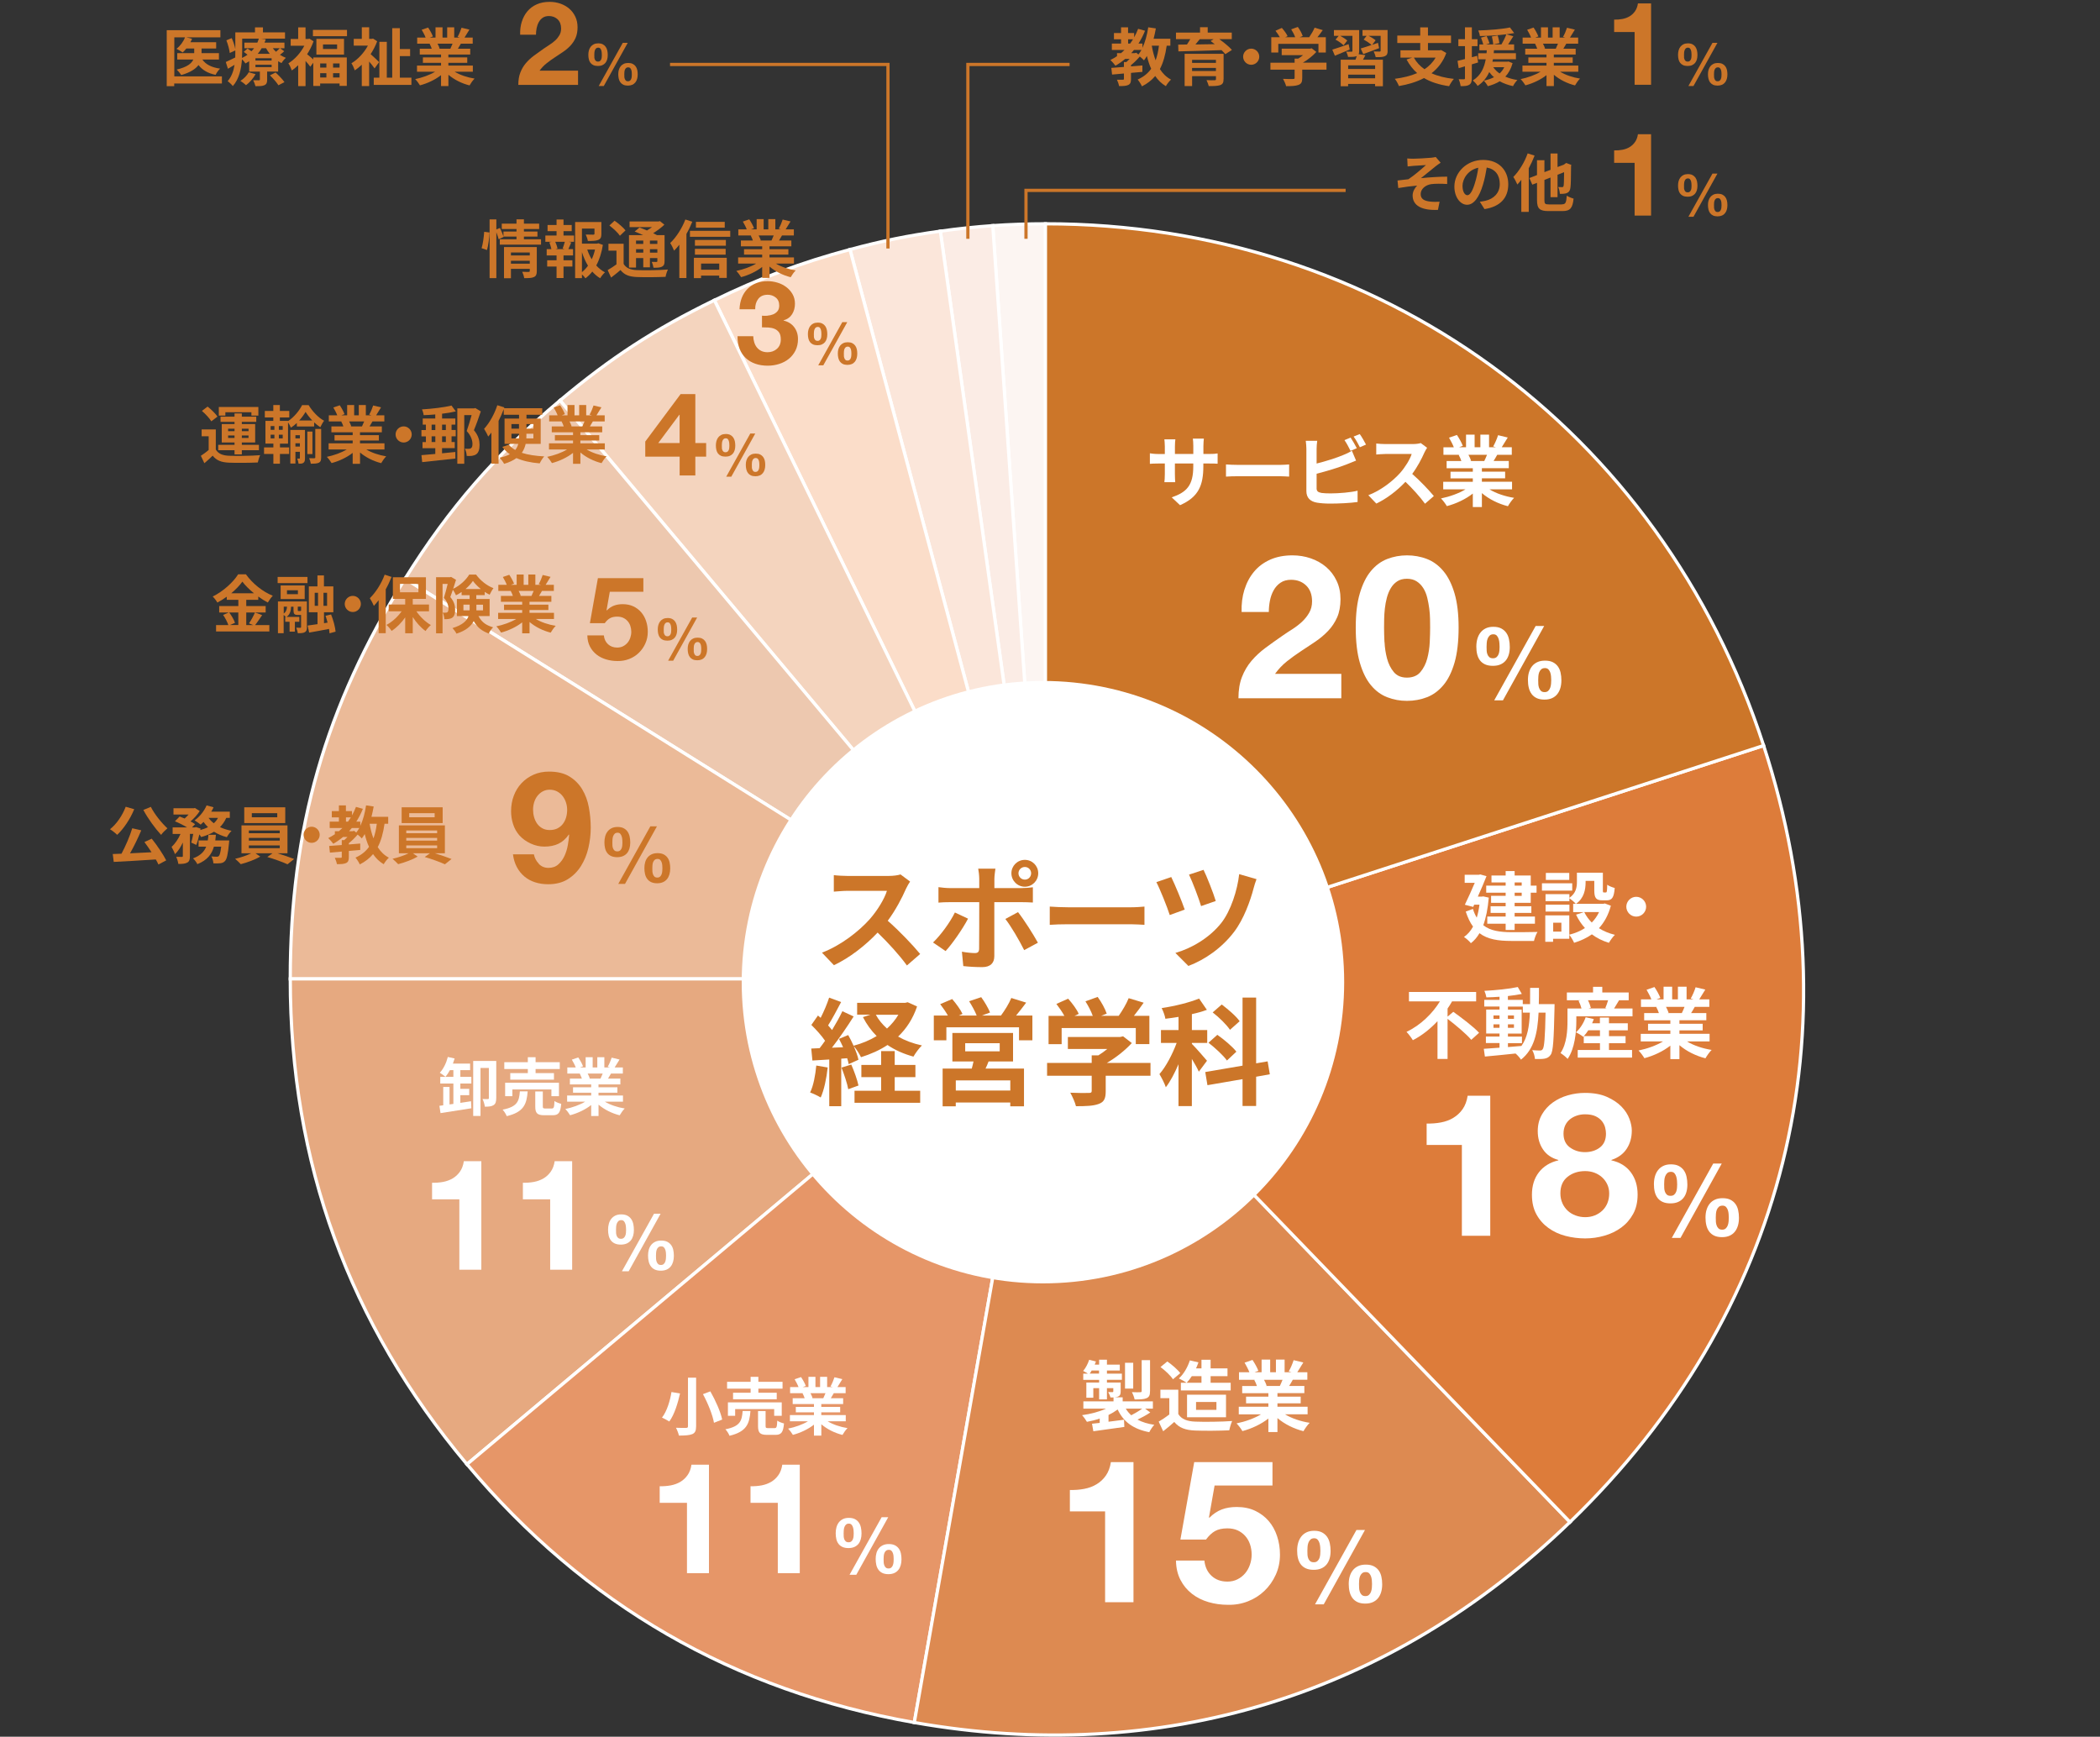 <?xml version="1.0" encoding="UTF-8"?>
<svg id="_レイヤー_2" data-name="レイヤー 2" xmlns="http://www.w3.org/2000/svg" width="229.45mm" height="189.77mm" viewBox="0 0 650.41 537.92">
  <rect x="0" y="0" width="650.41" height="537.92" fill="#333333" stroke="none"/>
  <defs>
    <style>
      .cls-1 {
        fill: #e6a980;
      }

      .cls-1, .cls-2, .cls-3, .cls-4, .cls-5, .cls-6, .cls-7, .cls-8, .cls-9, .cls-10, .cls-11, .cls-12, .cls-13 {
        stroke-miterlimit: 10;
      }

      .cls-1, .cls-2, .cls-3, .cls-4, .cls-5, .cls-6, .cls-7, .cls-9, .cls-10, .cls-11, .cls-12, .cls-13 {
        stroke: #fff;
      }

      .cls-1, .cls-2, .cls-3, .cls-4, .cls-5, .cls-6, .cls-7, .cls-9, .cls-10, .cls-11, .cls-13 {
        fill-rule: evenodd;
      }

      .cls-2 {
        fill: #e69668;
      }

      .cls-3 {
        fill: #fbe6da;
      }

      .cls-4 {
        fill: #fbece5;
      }

      .cls-14, .cls-9 {
        fill: #cc7629;
      }

      .cls-5 {
        fill: #dd7c3a;
      }

      .cls-15 {
        fill: #fff;
      }

      .cls-6 {
        fill: #edc8af;
      }

      .cls-7 {
        fill: #dd8a51;
      }

      .cls-8 {
        stroke: #cc7629;
      }

      .cls-8, .cls-16 {
        fill: none;
      }

      .cls-10 {
        fill: #f4d4be;
      }

      .cls-11 {
        fill: #ebba98;
      }

      .cls-12 {
        fill: #fcf5f2;
      }

      .cls-13 {
        fill: #fbddc9;
      }
    </style>
  </defs>
  <g id="_レイヤー_1-2" data-name="レイヤー 1">
    <rect class="cls-16" x=".41" y=".32" width="650" height="537"/>
    <rect class="cls-16" width="650" height="537"/>
    <g>
      <g>
        <path class="cls-12" d="M323.79,303.2l-16.32-233.32c5.15-.36,11.15-.57,16.32-.57v233.89Z"/>
        <path class="cls-4" d="M323.79,303.2l-32.55-231.61c5.12-.72,11.08-1.35,16.24-1.71l16.32,233.32Z"/>
        <path class="cls-3" d="M323.79,303.2l-60.53-225.92c9.98-2.67,17.75-4.26,27.98-5.69l32.55,231.61Z"/>
        <path class="cls-13" d="M323.79,303.2l-102.53-210.22c13.93-6.8,27.02-11.69,41.99-15.7l60.53,225.92Z"/>
        <path class="cls-10" d="M323.79,303.2L173.45,124.03c15.83-13.28,29.23-21.99,47.81-31.05l102.53,210.22Z"/>
        <path class="cls-6" d="M323.79,303.2l-198.35-123.94c13.69-21.91,28.22-38.62,48.01-55.23l150.34,179.17Z"/>
        <path class="cls-11" d="M323.79,303.2H89.9c0-46.5,10.9-84.51,35.54-123.94l198.35,123.94Z"/>
        <path class="cls-1" d="M323.79,303.2l-179.17,150.34c-36.53-43.54-54.72-93.5-54.72-150.34h233.89Z"/>
        <path class="cls-2" d="M323.79,303.2l-40.61,230.33c-55.97-9.87-102.02-36.46-138.55-79.99l179.17-150.34Z"/>
        <path class="cls-7" d="M323.79,303.2l162.47,168.24c-55.75,53.84-126.76,75.55-203.09,62.09l40.61-230.33Z"/>
        <path class="cls-5" d="M323.79,303.2l222.44-72.28c28.74,88.45,6.93,175.91-59.97,240.52l-162.47-168.24Z"/>
        <path class="cls-9" d="M323.79,303.2V69.31c103.34,0,190.51,63.33,222.44,161.61l-222.44,72.28Z"/>
      </g>
      <circle class="cls-15" cx="323.02" cy="304.21" r="93.3"/>
      <g>
        <path class="cls-14" d="M281.86,273.06c-.29.4-.94,1.51-1.26,2.23-1.22,2.81-3.24,6.66-5.65,9.9,3.56,3.1,7.92,7.7,10.04,10.29l-4.1,3.56c-2.34-3.24-5.69-6.91-9.07-10.19-3.82,4.03-8.6,7.77-13.53,10.11l-3.71-3.89c5.8-2.2,11.38-6.55,14.76-10.33,2.38-2.7,4.57-6.26,5.36-8.82h-12.2c-1.51,0-3.49.22-4.25.25v-5.11c.97.14,3.17.25,4.25.25h12.67c1.58,0,3.02-.22,3.74-.47l2.95,2.2Z"/>
        <path class="cls-14" d="M299.82,284.54c-1.66,3.2-4.97,7.92-6.95,10.04l-3.89-2.66c2.41-2.3,5.29-6.26,6.77-9.29l4.07,1.91ZM307.96,279.43v16.74c0,2.09-1.19,3.38-3.74,3.38-1.94,0-4.03-.11-5.87-.32l-.43-4.46c1.55.29,3.13.43,4,.43.94,0,1.3-.36,1.33-1.3.04-1.33.04-12.74.04-14.43v-.04h-9.14c-1.08,0-2.48.04-3.49.14v-4.79c1.08.14,2.38.29,3.49.29h9.14v-2.88c0-.94-.18-2.52-.32-3.13h5.33c-.07.5-.32,2.23-.32,3.13v2.88h8.39c1.01,0,2.59-.11,3.53-.25v4.72c-1.12-.07-2.52-.11-3.49-.11h-8.42ZM315.3,282.52c1.83,2.3,4.71,6.84,6.16,9.47l-4.25,2.3c-1.55-3.1-4.1-7.45-5.83-9.65l3.92-2.12ZM313.25,270.47c0-2.3,1.87-4.14,4.17-4.14s4.14,1.84,4.14,4.14-1.84,4.18-4.14,4.18-4.17-1.87-4.17-4.18ZM315.44,270.47c0,1.08.86,1.98,1.98,1.98s1.94-.9,1.94-1.98-.86-1.94-1.94-1.94-1.98.86-1.98,1.94Z"/>
        <path class="cls-14" d="M325.13,280.8c1.3.11,3.92.22,5.79.22h19.33c1.66,0,3.28-.14,4.21-.22v5.65c-.86-.04-2.7-.18-4.21-.18h-19.33c-2.05,0-4.46.07-5.79.18v-5.65Z"/>
        <path class="cls-14" d="M366.93,281.73l-4.64,1.69c-.72-2.34-3.1-8.24-4.14-10.19l4.61-1.58c1.12,2.27,3.35,7.63,4.17,10.08ZM389.17,272.3c-.36.9-.68,1.98-.9,2.81-1.01,3.89-3.06,9.61-6.05,13.53-3.78,4.97-9,8.6-14.15,10.55l-4.03-4.03c4.93-1.4,10.55-4.64,14.22-9.29,2.95-3.74,5-10.19,5.54-15.12l5.36,1.55ZM376.54,279.07l-4.54,1.58c-.68-2.3-2.66-7.52-3.74-9.75l4.5-1.48c.9,1.76,3.1,7.31,3.78,9.65Z"/>
        <path class="cls-14" d="M256.35,330.64c-.36,3.38-1.12,6.98-2.16,9.29-.76-.47-2.34-1.22-3.28-1.55,1.04-2.12,1.62-5.33,1.91-8.35l3.53.61ZM284.03,311.75c-1.3,3.82-3.31,6.88-5.87,9.32,2.16,1.22,4.64,2.16,7.38,2.74-.9.83-2.05,2.45-2.63,3.46-3.02-.83-5.72-2.02-8.03-3.6-2.45,1.62-5.22,2.84-8.21,3.78-.47-.97-1.44-2.56-2.27-3.46.68,1.55,1.26,3.1,1.48,4.25l-3.02,1.37c-.11-.54-.25-1.15-.47-1.84l-1.84.14v14.72h-3.71v-14.47l-5.22.32-.36-3.71,2.59-.11c.54-.68,1.12-1.48,1.69-2.3-1.04-1.55-2.77-3.46-4.25-4.9l2.05-2.92c.25.22.54.47.83.72,1.01-1.98,2.02-4.36,2.63-6.26l3.71,1.37c-1.3,2.45-2.74,5.22-4.03,7.23.47.5.86,1.01,1.22,1.44,1.22-2.02,2.38-4.07,3.2-5.83l3.49,1.62c-1.98,3.13-4.46,6.77-6.73,9.68l3.46-.14c-.4-.9-.83-1.8-1.26-2.59l2.84-1.19c.58,1.01,1.15,2.16,1.66,3.31,2.59-.68,5-1.69,7.16-2.99-1.69-1.69-3.1-3.64-4.25-5.87l2.3-.76h-4.1v-3.67h14.9l.76-.18,2.88,1.3ZM263.66,329.74c.9,2.05,1.84,4.68,2.23,6.48l-3.17,1.15c-.32-1.8-1.26-4.57-2.09-6.7l3.02-.94ZM277.12,337.84h7.88v3.74h-20.34v-3.74h8.24v-4.21h-6.12v-3.78h6.12v-4.28h4.21v4.28h6.41v3.78h-6.41v4.21ZM271.26,314.3c.86,1.58,2.05,3.02,3.46,4.28,1.4-1.26,2.59-2.7,3.53-4.28h-6.98Z"/>
        <path class="cls-14" d="M319.75,314.55v7.67h-4.14v-4.03h-22.5v4.03h-3.89v-7.67h4.36c-.65-1.15-1.55-2.45-2.38-3.53l3.71-1.58c1.19,1.37,2.59,3.28,3.2,4.61l-1.15.5h5.54c-.5-1.3-1.48-3.06-2.34-4.43l3.74-1.26c1.04,1.4,2.23,3.46,2.74,4.75l-2.52.94h5.9c1.15-1.55,2.52-3.74,3.2-5.44l4.61,1.44c-1.04,1.37-2.12,2.81-3.13,4h5.04ZM306.18,328.77c-.29.79-.61,1.51-.94,2.2h11.91v11.7h-4.25v-1.19h-16.88v1.19h-4.07v-11.7h9.03c.18-.72.4-1.48.54-2.2h-6.55v-8.82h18.79v8.82h-7.6ZM312.91,334.64h-16.88v3.13h16.88v-3.13ZM298.94,325.64h10.69v-2.52h-10.69v2.52Z"/>
        <path class="cls-14" d="M356.32,333.2h-13.86v4.79c0,2.23-.47,3.35-2.23,3.96-1.69.61-3.92.68-6.98.68-.29-1.22-1.12-3.02-1.76-4.18,2.3.11,4.97.11,5.69.07.76,0,.94-.14.94-.65v-4.68h-13.82v-3.96h13.82v-2.34h2.05c.94-.58,1.91-1.26,2.77-1.98h-12.2v-3.71h16.16l.94-.22,2.7,2.09c-2.02,2.2-4.82,4.46-7.74,6.16h13.53v3.96ZM328.79,323.41h-4.03v-8.75h4.9c-.65-1.19-1.62-2.59-2.48-3.71l3.64-1.62c1.26,1.4,2.7,3.31,3.28,4.71l-1.3.61h5.65c-.5-1.4-1.4-3.13-2.27-4.5l3.78-1.37c1.15,1.55,2.34,3.74,2.81,5.18l-1.73.68h5.44c1.19-1.69,2.41-3.78,3.09-5.47l4.64,1.4c-.97,1.4-2.02,2.81-3.02,4.07h4.79v8.75h-4.21v-4.97h-22.96v4.97Z"/>
        <path class="cls-14" d="M371.3,331.94c-.43-1.01-1.3-2.52-2.16-3.96v14.61h-4.14v-12.96c-1.19,2.77-2.52,5.33-3.92,7.13-.4-1.22-1.33-2.99-1.98-4.07,2.02-2.3,4.03-6.16,5.33-9.65h-4.86v-4h5.44v-4.07c-1.4.22-2.74.43-4.07.58-.14-.97-.68-2.38-1.15-3.31,4.1-.61,8.6-1.73,11.59-2.95l2.41,3.49c-1.4.54-2.99.97-4.64,1.33v4.93h4.75v4h-4.75v.29c1.04,1.01,4,4.39,4.68,5.22l-2.52,3.38ZM389.05,333.49v9.07h-4.21v-8.31l-10.87,1.87-.68-4.07,11.55-1.98v-21.09h4.21v20.37l3.56-.61.68,4-4.25.76ZM380.01,328.48c-1.12-1.58-3.64-3.89-5.72-5.51l2.74-2.45c2.05,1.44,4.71,3.67,5.9,5.22l-2.92,2.74ZM380.95,318.98c-1.01-1.55-3.35-3.85-5.36-5.4l2.81-2.45c1.94,1.48,4.46,3.6,5.54,5.18l-2.99,2.66Z"/>
      </g>
      <g>
        <path class="cls-15" d="M374.48,140.61c1.27,0,1.99-.05,2.64-.17v3.19c-.53-.05-1.37-.07-2.64-.07h-1.78v.79c0,5.95-1.44,9.58-7.22,12.12l-2.57-2.42c4.63-1.61,6.67-3.7,6.67-9.58v-.91h-5.69v3.26c0,1.06.07,2.04.1,2.52h-3.36c.07-.48.14-1.44.14-2.52v-3.26h-2.04c-1.2,0-2.06.05-2.59.1v-3.26c.43.07,1.39.22,2.59.22h2.04v-2.38c0-.91-.1-1.7-.14-2.16h3.41c-.07.46-.14,1.22-.14,2.18v2.35h5.69v-2.52c0-.96-.07-1.75-.14-2.23h3.41c-.05.48-.14,1.27-.14,2.23v2.52h1.78Z"/>
        <path class="cls-15" d="M379.71,143.85c.86.07,2.62.14,3.86.14h12.89c1.1,0,2.18-.1,2.81-.14v3.77c-.58-.02-1.8-.12-2.81-.12h-12.89c-1.37,0-2.98.05-3.86.12v-3.77Z"/>
        <path class="cls-15" d="M407.77,151.17c0,1.03.48,1.3,1.56,1.51.72.1,1.7.14,2.79.14,2.5,0,6.38-.31,8.35-.84v3.5c-2.26.34-5.91.5-8.54.5-1.56,0-3-.12-4.03-.29-2.09-.36-3.29-1.51-3.29-3.58v-13.08c0-.53-.07-1.75-.19-2.5h3.55c-.12.74-.19,1.82-.19,2.5v4.54c2.83-.7,6.17-1.75,8.3-2.66.86-.34,1.68-.72,2.62-1.3l1.3,3.05c-.94.38-2.02.84-2.81,1.13-2.42.96-6.29,2.16-9.41,2.93v4.44ZM418.28,139.63c-.48-.98-1.22-2.4-1.87-3.31l1.9-.79c.6.89,1.46,2.4,1.92,3.29l-1.94.82ZM421.14,134.44c.65.89,1.51,2.42,1.94,3.26l-1.9.82c-.5-1.01-1.27-2.4-1.94-3.31l1.9-.77Z"/>
        <path class="cls-15" d="M442,138.69c-.19.26-.62,1.01-.84,1.49-.82,1.87-2.16,4.44-3.77,6.6,2.38,2.06,5.28,5.14,6.7,6.86l-2.74,2.38c-1.56-2.16-3.79-4.61-6.05-6.79-2.54,2.69-5.74,5.18-9.03,6.74l-2.47-2.59c3.86-1.46,7.58-4.37,9.84-6.89,1.58-1.8,3.05-4.18,3.58-5.88h-8.14c-1.01,0-2.33.14-2.83.17v-3.41c.65.1,2.11.17,2.83.17h8.45c1.06,0,2.02-.14,2.5-.31l1.97,1.46Z"/>
        <path class="cls-15" d="M461.34,151.58c2.04,1.25,4.82,2.18,7.61,2.62-.65.62-1.49,1.82-1.92,2.59-2.95-.74-5.86-2.18-8.06-4.06v4.32h-2.81v-4.18c-2.23,1.75-5.18,3.14-8.04,3.89-.41-.7-1.22-1.8-1.82-2.38,2.69-.55,5.52-1.56,7.58-2.81h-6.89v-2.35h9.17v-1.06h-6.91v-2.06h6.91v-1.08h-8.11v-2.23h4.56c-.19-.6-.5-1.32-.82-1.87l.29-.05h-5.02v-2.33h3.22c-.34-.91-.96-2.06-1.49-2.98l2.45-.84c.7,1.03,1.49,2.45,1.82,3.38l-1.18.43h2.18v-3.91h2.66v3.91h1.78v-3.91h2.69v3.91h2.14l-.86-.26c.58-.98,1.18-2.42,1.51-3.48l3,.72c-.67,1.1-1.32,2.18-1.87,3.02h3.12v2.33h-4.51c-.38.7-.77,1.34-1.13,1.92h4.71v2.23h-8.33v1.08h7.2v2.06h-7.2v1.06h9.34v2.35h-6.96ZM454.81,140.87c.34.62.65,1.32.82,1.85l-.41.07h4.49c.29-.58.58-1.27.84-1.92h-5.74Z"/>
      </g>
      <g>
        <path class="cls-15" d="M385.43,182.64c.66-2.13,1.65-3.99,2.98-5.58,1.32-1.59,2.99-2.83,4.99-3.72,2-.89,4.31-1.33,6.91-1.33,1.98,0,3.87.31,5.67.93,1.8.62,3.38,1.51,4.74,2.67,1.36,1.16,2.45,2.58,3.25,4.28.81,1.69,1.21,3.59,1.21,5.7s-.35,4.07-1.05,5.64c-.7,1.57-1.63,2.97-2.79,4.18-1.16,1.22-2.47,2.32-3.94,3.32-1.47.99-2.94,1.97-4.43,2.94-1.49.97-2.93,2.01-4.34,3.13-1.41,1.12-2.65,2.42-3.72,3.91h20.52v7.56h-31.86c0-2.52.36-4.71,1.08-6.57.72-1.86,1.7-3.52,2.94-4.99,1.24-1.47,2.7-2.82,4.37-4.06,1.67-1.24,3.44-2.5,5.3-3.78.95-.66,1.96-1.33,3.04-2.01,1.07-.68,2.05-1.44,2.94-2.26.89-.83,1.63-1.76,2.23-2.79.6-1.03.9-2.21.9-3.53,0-2.11-.61-3.75-1.83-4.93-1.22-1.18-2.78-1.77-4.68-1.77-1.28,0-2.37.3-3.25.9-.89.6-1.6,1.38-2.14,2.36-.54.97-.92,2.05-1.15,3.22-.23,1.18-.34,2.35-.34,3.5h-8.43c-.08-2.48.21-4.78.87-6.91Z"/>
        <path class="cls-15" d="M421.17,183.76c.85-2.87,1.99-5.18,3.44-6.91,1.45-1.74,3.13-2.98,5.05-3.72,1.92-.74,3.96-1.12,6.11-1.12s4.25.37,6.17,1.12c1.92.74,3.62,1.98,5.08,3.72,1.47,1.74,2.62,4.04,3.47,6.91.85,2.87,1.27,6.42,1.27,10.63s-.42,7.97-1.27,10.88c-.85,2.91-2,5.24-3.47,6.97-1.47,1.74-3.16,2.98-5.08,3.72-1.92.74-3.98,1.12-6.17,1.12s-4.18-.37-6.11-1.12c-1.92-.74-3.61-1.98-5.05-3.72-1.45-1.74-2.59-4.06-3.44-6.97-.85-2.91-1.27-6.54-1.27-10.88s.42-7.76,1.27-10.63ZM428.82,198.88c.08,1.76.34,3.45.77,5.08.43,1.63,1.13,3.03,2.08,4.18.95,1.16,2.31,1.74,4.09,1.74s3.21-.58,4.18-1.74c.97-1.16,1.67-2.55,2.11-4.18.43-1.63.69-3.33.77-5.08.08-1.76.12-3.25.12-4.49,0-.74-.01-1.64-.03-2.7-.02-1.05-.1-2.14-.25-3.25-.15-1.12-.35-2.22-.62-3.32-.27-1.09-.67-2.08-1.21-2.94-.54-.87-1.22-1.57-2.05-2.11-.83-.54-1.84-.81-3.04-.81s-2.2.27-3.01.81c-.81.54-1.47,1.24-1.98,2.11-.52.87-.92,1.85-1.21,2.94-.29,1.1-.5,2.2-.62,3.32s-.2,2.2-.22,3.25-.03,1.95-.03,2.7c0,1.24.04,2.74.12,4.49Z"/>
        <path class="cls-15" d="M457.56,197.89c.21-.74.53-1.4.96-1.95.43-.56.98-1,1.64-1.32.66-.32,1.45-.48,2.36-.48.97,0,1.78.17,2.42.5.64.33,1.16.78,1.57,1.35.4.57.69,1.23.85,2,.17.76.25,1.57.25,2.42s-.1,1.63-.31,2.34c-.21.71-.52,1.33-.95,1.84-.42.52-.97.92-1.63,1.21-.66.29-1.45.43-2.36.43s-1.75-.15-2.4-.45c-.65-.3-1.18-.71-1.58-1.24-.4-.53-.69-1.16-.87-1.89-.18-.73-.26-1.52-.26-2.37s.1-1.64.31-2.39ZM460.44,201.45c.02.41.09.8.22,1.16s.32.67.59.91c.27.25.65.37,1.15.37s.85-.12,1.13-.37c.28-.25.49-.55.62-.91s.22-.74.25-1.15.05-.77.05-1.1c0-.31-.02-.69-.05-1.13-.03-.44-.11-.87-.23-1.29-.12-.41-.32-.76-.57-1.05-.26-.29-.62-.43-1.07-.43-.5,0-.88.13-1.16.4-.28.27-.49.6-.64.99s-.23.82-.26,1.27c-.03.46-.05.86-.05,1.21,0,.33,0,.7.03,1.12ZM478.26,193.89l-12.77,23.03h-2.7l12.83-23.03h2.63ZM473.55,208.24c.21-.72.53-1.35.96-1.89.43-.54.98-.96,1.64-1.27.66-.31,1.45-.46,2.36-.46.97,0,1.78.16,2.42.48.64.32,1.16.75,1.56,1.3.4.55.69,1.19.85,1.94.17.74.25,1.54.25,2.39s-.1,1.63-.31,2.36c-.21.72-.52,1.35-.95,1.89-.42.54-.97.96-1.63,1.26-.66.3-1.45.45-2.36.45s-1.75-.15-2.4-.46c-.65-.31-1.18-.74-1.58-1.29-.4-.55-.69-1.19-.87-1.94-.18-.74-.26-1.54-.26-2.39s.1-1.63.31-2.36ZM476.43,211.77c.02.43.09.84.22,1.22.12.38.32.71.59.98.27.27.65.4,1.15.4s.85-.13,1.13-.4c.28-.27.49-.59.62-.98.13-.38.22-.79.25-1.21.03-.42.05-.8.05-1.13,0-.31-.02-.68-.05-1.1-.03-.42-.11-.83-.23-1.21-.12-.38-.32-.71-.57-.99-.26-.28-.62-.42-1.07-.42-.5,0-.88.12-1.16.37-.28.25-.49.56-.64.93-.14.37-.23.78-.26,1.21-.03.43-.05.83-.05,1.18,0,.33,0,.71.03,1.15Z"/>
      </g>
      <g>
        <path class="cls-15" d="M452.77,382.77v-28.14h-10.91v-6.63c1.53.04,3.01-.07,4.43-.34,1.43-.27,2.71-.74,3.84-1.43s2.1-1.58,2.88-2.7c.78-1.12,1.3-2.5,1.55-4.15h7v43.39h-8.8Z"/>
        <path class="cls-15" d="M477.56,345.2c.87-1.49,1.99-2.73,3.38-3.72,1.38-.99,2.94-1.74,4.68-2.23,1.74-.5,3.49-.74,5.27-.74,2.69,0,4.96.41,6.82,1.24,1.86.83,3.36,1.83,4.5,3.01,1.14,1.18,1.95,2.44,2.45,3.78.5,1.34.74,2.55.74,3.63,0,2.15-.53,4.03-1.58,5.64-1.05,1.61-2.63,2.77-4.74,3.47v.12c2.6.58,4.61,1.81,6.01,3.69,1.4,1.88,2.11,4.18,2.11,6.91,0,2.32-.46,4.32-1.39,6.01-.93,1.69-2.16,3.1-3.69,4.22-1.53,1.12-3.26,1.95-5.21,2.51-1.94.56-3.93.84-5.95.84s-4.14-.26-6.11-.78c-1.96-.52-3.72-1.33-5.27-2.45-1.55-1.12-2.79-2.52-3.72-4.22-.93-1.69-1.39-3.72-1.39-6.07,0-2.77.71-5.08,2.14-6.94,1.43-1.86,3.44-3.1,6.04-3.72v-.12c-2.11-.58-3.7-1.67-4.77-3.29-1.08-1.61-1.61-3.49-1.61-5.64,0-1.94.43-3.66,1.3-5.15ZM483.89,372.66c.41.91.96,1.68,1.64,2.32.68.64,1.5,1.14,2.45,1.49.95.35,1.94.53,2.97.53s2.06-.17,2.95-.53c.89-.35,1.67-.85,2.36-1.49.68-.64,1.21-1.42,1.58-2.32.37-.91.56-1.9.56-2.98s-.2-1.97-.59-2.82c-.39-.85-.93-1.58-1.61-2.2-.68-.62-1.47-1.09-2.36-1.43-.89-.33-1.85-.5-2.88-.5-2.15,0-3.97.59-5.45,1.77-1.49,1.18-2.23,2.88-2.23,5.11,0,1.12.21,2.13.62,3.04ZM486.24,355.4c1.32.97,2.87,1.46,4.65,1.46s3.41-.49,4.65-1.46c1.24-.97,1.86-2.39,1.86-4.25,0-.58-.08-1.21-.25-1.89-.17-.68-.49-1.33-.96-1.95-.48-.62-1.14-1.14-1.98-1.55-.85-.41-1.95-.62-3.32-.62-.87,0-1.71.13-2.51.4-.81.27-1.52.65-2.14,1.15s-1.11,1.12-1.46,1.86c-.35.74-.53,1.61-.53,2.6,0,1.86.66,3.28,1.98,4.25Z"/>
        <path class="cls-15" d="M512.56,364.39c.21-.74.53-1.4.96-1.95.43-.56.98-1,1.64-1.32.66-.32,1.45-.48,2.36-.48.97,0,1.78.17,2.42.5.64.33,1.16.78,1.57,1.35.4.57.69,1.23.85,2,.17.76.25,1.57.25,2.42s-.1,1.63-.31,2.34c-.21.71-.52,1.33-.95,1.84-.42.52-.97.92-1.63,1.21-.66.29-1.45.43-2.36.43s-1.75-.15-2.4-.45c-.65-.3-1.18-.71-1.58-1.24-.4-.53-.69-1.16-.87-1.89-.18-.73-.26-1.52-.26-2.37s.1-1.64.31-2.39ZM515.44,367.95c.02.41.09.8.22,1.16s.32.67.59.91c.27.25.65.37,1.15.37s.85-.12,1.13-.37c.28-.25.49-.55.62-.91s.22-.74.25-1.15.05-.77.05-1.1c0-.31-.02-.69-.05-1.13-.03-.44-.11-.87-.23-1.29-.12-.41-.32-.76-.57-1.05-.26-.29-.62-.43-1.07-.43-.5,0-.88.13-1.16.4-.28.27-.49.6-.64.99s-.23.82-.26,1.27c-.03.46-.05.86-.05,1.21,0,.33,0,.7.03,1.12ZM533.26,360.39l-12.77,23.03h-2.7l12.83-23.03h2.63ZM528.55,374.74c.21-.72.53-1.35.96-1.89.43-.54.98-.96,1.64-1.27.66-.31,1.45-.46,2.36-.46.97,0,1.78.16,2.42.48.64.32,1.16.75,1.56,1.3.4.55.69,1.19.85,1.94.17.74.25,1.54.25,2.39s-.1,1.63-.31,2.36c-.21.72-.52,1.35-.95,1.89-.42.54-.97.96-1.63,1.26-.66.3-1.45.45-2.36.45s-1.75-.15-2.4-.46c-.65-.31-1.18-.74-1.58-1.29-.4-.55-.69-1.19-.87-1.94-.18-.74-.26-1.54-.26-2.39s.1-1.63.31-2.36ZM531.43,378.27c.02.43.09.84.22,1.22.12.38.32.71.59.98.27.27.65.4,1.15.4s.85-.13,1.13-.4c.28-.27.49-.59.62-.98.13-.38.22-.79.25-1.21.03-.42.05-.8.05-1.13,0-.31-.02-.68-.05-1.1-.03-.42-.11-.83-.23-1.21-.12-.38-.32-.71-.57-.99-.26-.28-.62-.42-1.07-.42-.5,0-.88.12-1.16.37-.28.25-.49.56-.64.93-.14.37-.23.78-.26,1.21-.03.43-.05.83-.05,1.18,0,.33,0,.71.03,1.15Z"/>
      </g>
      <g>
        <path class="cls-15" d="M461.1,278.03c-.29,3.43-.86,6.26-1.7,8.54,2.23,1.78,5.26,2.14,8.76,2.16,1.42,0,6.29,0,8.04-.07-.46.65-.91,1.99-1.1,2.78h-7.01c-4.06,0-7.32-.48-9.87-2.4-.74,1.3-1.63,2.3-2.66,3.1-.43-.58-1.54-1.56-2.14-1.92,1.13-.79,2.06-1.85,2.81-3.22-.89-1.2-1.63-2.74-2.26-4.66l2.23-.82c.31,1.06.72,1.94,1.18,2.71.36-1.2.65-2.54.84-4.03h-1.63l-.31.7-2.59-.67c1.03-2.11,2.18-4.7,3.07-6.79h-3.12v-2.5h4.39l.43-.1,1.94.53c-.72,1.87-1.7,4.15-2.69,6.34h1.2l.5-.07,1.68.38ZM466.33,273.33h-4.39v-2.16h4.39v-1.37h2.78v1.37h4.99v3.14h1.8v2.18h-1.8v3.14h-4.99v1.06h5.18v2.06h-5.18v1.13h6.29v2.23h-6.29v1.94h-2.78v-1.94h-5.69v-2.23h5.69v-1.13h-4.66v-2.06h4.66v-1.06h-4.51v-2.16h4.51v-.98h-6.02v-2.18h6.02v-.98ZM469.12,273.33v.98h2.18v-.98h-2.18ZM471.3,276.5h-2.18v.98h2.18v-.98Z"/>
        <path class="cls-15" d="M486.95,275.85h-9.38v-2.26h9.38v2.26ZM498.92,280.51c-.77,2.9-2.04,5.18-3.7,6.98,1.42.91,3.1,1.61,4.94,2.06-.62.6-1.44,1.73-1.85,2.47-2.02-.6-3.77-1.49-5.28-2.62-1.61,1.13-3.46,1.99-5.5,2.62-.29-.7-.96-1.82-1.49-2.47v1.22h-5.02v.94h-2.42v-8.18h7.44v5.98c1.8-.46,3.43-1.13,4.85-2.06-1.1-1.2-2.02-2.59-2.76-4.15l2.45-.79h-3.34v-2.57h.82c-.41-.48-1.42-1.34-1.99-1.73v.91h-7.39v-2.18h7.39v1.15c2.06-1.42,2.33-3.31,2.33-4.92v-2.86h8.04v5.38c0,.67.05.74.31.74h.6c.31,0,.41-.31.43-2.4.53.41,1.63.82,2.33,1.01-.24,2.98-.86,3.82-2.47,3.82h-1.39c-1.92,0-2.47-.74-2.47-3.12v-2.9h-2.69v.41c0,2.26-.48,4.99-2.98,6.7h8.45l.48-.12,1.87.7ZM486.08,282.35h-7.39v-2.14h7.39v2.14ZM486.03,272.54h-7.25v-2.16h7.25v2.16ZM483.59,285.79h-2.54v2.76h2.54v-2.76ZM490.67,282.5c.58,1.2,1.37,2.28,2.33,3.24.94-.94,1.68-2.02,2.26-3.24h-4.58Z"/>
        <path class="cls-15" d="M506.77,277.77c1.68,0,3.07,1.39,3.07,3.07s-1.39,3.07-3.07,3.07-3.07-1.39-3.07-3.07,1.39-3.07,3.07-3.07Z"/>
        <path class="cls-15" d="M450.11,313.39c2.57,1.85,6.26,4.61,7.99,6.5l-2.42,2.18c-1.49-1.78-4.75-4.51-7.34-6.5v12.43h-3.12v-11.71c-2.18,2.33-4.75,4.42-7.63,5.9-.46-.77-1.34-1.94-1.97-2.59,4.37-2.04,8.11-5.76,10.34-9.43h-9.58v-2.93h20.81v2.93h-7.46c-.41.74-.89,1.49-1.39,2.21v2.5l1.78-1.49Z"/>
        <path class="cls-15" d="M481.48,311.03s-.02.94-.02,1.27c-.22,9.82-.41,13.3-1.18,14.4-.55.79-1.1,1.03-1.9,1.2-.72.14-1.82.12-2.98.1-.05-.79-.36-1.94-.84-2.74,1.06.1,1.97.12,2.42.12.36,0,.6-.1.82-.41.5-.65.74-3.58.89-11.33h-2.16c-.31,6.43-1.42,11.38-5.45,14.57-.36-.58-1.06-1.37-1.68-1.9-3.46.36-6.91.72-9.5.94l-.34-2.4c1.34-.1,3.02-.22,4.87-.34v-1.44h-4.22v-2.02h4.22v-.94h-4.13v-7.42h4.13v-.94h-4.73v-2.06h4.73v-.96c-1.39.1-2.76.17-4.06.19-.1-.58-.36-1.46-.62-2.02,3.55-.19,7.7-.6,10.34-1.18l1.25,2.14c-1.27.26-2.76.48-4.32.65v1.18h4.61v1.32h2.26c.02-1.58.02-3.24.02-5.02h2.74c0,1.75,0,3.43-.05,5.02h4.87ZM462.56,315.57h1.87v-1.06h-1.87v1.06ZM464.43,318.35v-1.08h-1.87v1.08h1.87ZM467.03,324.31c1.37-.1,2.78-.22,4.18-.34,1.87-2.59,2.45-6.02,2.62-10.32h-2.18v-1.87h-4.61v.94h4.25v7.42h-4.25v.94h4.34v2.02h-4.34v1.22ZM468.9,315.57v-1.06h-1.87v1.06h1.87ZM467.03,317.27v1.08h1.87v-1.08h-1.87Z"/>
        <path class="cls-15" d="M505.62,312.35v2.45h-17.4v1.44c0,3.36-.43,8.45-2.69,11.74-.43-.5-1.63-1.49-2.21-1.8,1.97-2.93,2.16-7.1,2.16-9.96v-3.86h4.34c-.19-.74-.53-1.66-.91-2.4l.53-.14h-4.15v-2.42h8.11v-1.75h2.86v1.75h8.18v2.42h-2.98c-.55.91-1.08,1.82-1.54,2.54h5.69ZM498.35,325.22h7.13v2.35h-16.83v-2.35h6.89v-2.11h-5.02v-2.16l-.17.17c-.53-.43-1.61-1.08-2.26-1.37,1.32-1.15,2.42-2.93,3.02-4.68l2.52.58c-.14.43-.34.86-.53,1.3h2.42v-1.78h2.81v1.78h5.83v2.18h-5.83v1.8h5.14v2.18h-5.14v2.11ZM495.54,320.92v-1.8h-3.62c-.43.67-.91,1.3-1.37,1.8h4.99ZM491.82,309.81c.41.79.74,1.7.89,2.35l-.72.19h5.64l-.43-.12c.31-.7.62-1.61.86-2.42h-6.24Z"/>
        <path class="cls-15" d="M522.52,322.58c2.04,1.25,4.82,2.18,7.61,2.62-.65.62-1.49,1.82-1.92,2.59-2.95-.74-5.86-2.18-8.06-4.06v4.32h-2.81v-4.18c-2.23,1.75-5.18,3.14-8.04,3.89-.41-.7-1.22-1.8-1.82-2.38,2.69-.55,5.52-1.56,7.58-2.81h-6.89v-2.35h9.17v-1.06h-6.91v-2.06h6.91v-1.08h-8.11v-2.23h4.56c-.19-.6-.5-1.32-.82-1.87l.29-.05h-5.02v-2.33h3.22c-.34-.91-.96-2.06-1.49-2.98l2.45-.84c.7,1.03,1.49,2.45,1.82,3.38l-1.18.43h2.18v-3.91h2.66v3.91h1.78v-3.91h2.69v3.91h2.14l-.86-.26c.58-.98,1.18-2.42,1.51-3.48l3,.72c-.67,1.1-1.32,2.18-1.87,3.02h3.12v2.33h-4.51c-.38.7-.77,1.34-1.13,1.92h4.71v2.23h-8.33v1.08h7.2v2.06h-7.2v1.06h9.34v2.35h-6.96ZM515.99,311.87c.34.62.65,1.32.82,1.85l-.41.07h4.49c.29-.58.58-1.27.84-1.92h-5.74Z"/>
      </g>
      <g>
        <path class="cls-15" d="M342.27,496.27v-28.14h-10.91v-6.63c1.53.04,3.01-.07,4.43-.34,1.43-.27,2.71-.74,3.84-1.43,1.14-.68,2.1-1.58,2.88-2.7.78-1.12,1.3-2.5,1.55-4.15h7v43.39h-8.8Z"/>
        <path class="cls-15" d="M376.18,460.13l-1.74,9.86.12.12c1.2-1.2,2.48-2.06,3.84-2.57,1.36-.52,2.91-.77,4.65-.77,2.15,0,4.05.39,5.7,1.18,1.65.79,3.05,1.84,4.18,3.16,1.14,1.32,2,2.88,2.6,4.68.6,1.8.9,3.71.9,5.73,0,2.23-.43,4.31-1.3,6.23-.87,1.92-2.04,3.59-3.5,4.99-1.47,1.41-3.17,2.49-5.11,3.25s-4.01,1.13-6.2,1.08c-2.11,0-4.12-.28-6.04-.84-1.92-.56-3.63-1.42-5.11-2.57-1.49-1.16-2.68-2.59-3.56-4.31-.89-1.71-1.35-3.71-1.39-5.98h8.8c.21,1.98.95,3.56,2.23,4.74,1.28,1.18,2.91,1.77,4.9,1.77,1.16,0,2.2-.24,3.13-.71.93-.47,1.71-1.09,2.36-1.86.64-.76,1.14-1.65,1.49-2.67.35-1.01.53-2.06.53-3.13s-.17-2.17-.5-3.16c-.33-.99-.83-1.86-1.49-2.6-.66-.74-1.45-1.32-2.36-1.74-.91-.41-1.96-.62-3.16-.62-1.57,0-2.85.28-3.84.84-.99.56-1.92,1.44-2.79,2.63h-7.93l4.28-23.99h24.24v7.25h-17.91Z"/>
        <path class="cls-15" d="M402.06,477.89c.21-.74.53-1.39.96-1.95.43-.56.98-1,1.64-1.32.66-.32,1.45-.48,2.36-.48.97,0,1.78.17,2.42.5.64.33,1.16.78,1.57,1.35.4.57.69,1.24.85,2,.17.76.25,1.57.25,2.42s-.1,1.63-.31,2.34c-.21.71-.52,1.33-.95,1.84-.42.52-.97.92-1.63,1.21-.66.29-1.45.43-2.36.43s-1.75-.15-2.4-.45c-.65-.3-1.18-.71-1.58-1.24-.4-.53-.69-1.16-.87-1.89-.18-.73-.26-1.52-.26-2.37s.1-1.64.31-2.39ZM404.94,481.45c.02.41.09.8.22,1.16.12.36.32.67.59.91.27.25.65.37,1.15.37s.85-.12,1.13-.37c.28-.25.49-.55.62-.91.13-.36.22-.74.25-1.15s.05-.77.05-1.1c0-.31-.02-.69-.05-1.13s-.11-.87-.23-1.29c-.12-.41-.32-.76-.57-1.05-.26-.29-.62-.43-1.07-.43-.5,0-.88.13-1.16.4-.28.27-.49.6-.64.99s-.23.82-.26,1.27c-.03.46-.05.86-.05,1.21,0,.33,0,.7.03,1.12ZM422.76,473.89l-12.77,23.03h-2.7l12.83-23.03h2.63ZM418.05,488.24c.21-.72.53-1.35.96-1.89.43-.54.98-.96,1.64-1.27.66-.31,1.45-.46,2.36-.46.97,0,1.78.16,2.42.48.64.32,1.16.75,1.56,1.3.4.55.69,1.19.85,1.94.17.74.25,1.54.25,2.39s-.1,1.63-.31,2.36c-.21.72-.52,1.35-.95,1.89-.42.54-.97.96-1.63,1.26s-1.45.45-2.36.45-1.75-.15-2.4-.46c-.65-.31-1.18-.74-1.58-1.29-.4-.55-.69-1.19-.87-1.94-.18-.74-.26-1.54-.26-2.39s.1-1.63.31-2.36ZM420.93,491.77c.02.43.09.84.22,1.22.12.38.32.71.59.98.27.27.65.4,1.15.4s.85-.13,1.13-.4c.28-.27.49-.59.62-.98.13-.38.22-.79.25-1.21s.05-.8.05-1.13c0-.31-.02-.68-.05-1.1-.03-.42-.11-.83-.23-1.21s-.32-.71-.57-.99c-.26-.28-.62-.42-1.07-.42-.5,0-.88.12-1.16.37-.28.25-.49.56-.64.93-.14.37-.23.77-.26,1.21-.03.43-.05.83-.05,1.18,0,.33,0,.71.03,1.15Z"/>
      </g>
      <g>
        <path class="cls-15" d="M356.26,437.5c-1.22.82-2.69,1.61-3.96,2.21,1.44.77,3.17,1.3,5.21,1.61-.55.55-1.22,1.58-1.56,2.28-4.99-.96-7.99-3.22-9.79-7.03-.84.62-1.8,1.2-2.83,1.7v2.09c1.56-.19,3.19-.41,4.8-.62l.1,2.23c-3.38.48-6.96.96-9.6,1.34l-.41-2.33c.7-.07,1.51-.17,2.38-.26v-1.34c-1.27.43-2.62.77-3.96,1.01-.34-.6-1.01-1.54-1.51-2.06,2.64-.36,5.35-1.06,7.42-2.02h-7.01v-2.26h9.34v-1.22h-.96c-.12-.55-.46-1.2-.7-1.66.55.02,1.13.02,1.3.02.22,0,.29-.07.29-.26v-.98h-1.97v3.5h-2.42v-3.5h-1.8v2.98h-2.16v-4.7h3.96v-.84h-4.92v-1.92h1.46c-.48-.29-1.1-.65-1.49-.84.79-.91,1.46-2.21,1.87-3.46l2.09.53c-.12.34-.24.65-.38.98h1.37v-1.54h2.42v1.54h3.98v1.82h-3.98v.96h4.63v1.92h-4.63v.84h4.25v2.71c0,.91-.17,1.34-.79,1.63-.31.14-.7.22-1.13.24h2.54v1.25h9.36v2.26h-2.4l1.61,1.2ZM340.39,425.45v-.96h-2.28c-.19.34-.38.67-.6.96h2.88ZM350.98,430.09h-2.54v-7.99h2.54v7.99ZM348.67,436.3c.46.77,1.03,1.46,1.7,2.06,1.13-.58,2.45-1.37,3.41-2.06h-5.11ZM356.18,430.9c0,1.22-.24,1.82-1.1,2.18-.84.36-2.02.38-3.67.38-.12-.67-.5-1.63-.84-2.26,1.08.05,2.23.05,2.57.02.36,0,.46-.1.46-.41v-9.53h2.59v9.6Z"/>
        <path class="cls-15" d="M364.94,437.98c.98,1.61,2.78,2.26,5.28,2.35,2.81.12,8.21.05,11.4-.19-.31.67-.74,2.06-.89,2.88-2.88.14-7.7.19-10.56.07-2.95-.12-4.92-.79-6.48-2.66-1.06.94-2.11,1.87-3.43,2.88l-1.39-2.98c1.03-.6,2.23-1.39,3.29-2.21v-5.06h-2.76v-2.62h5.54v7.54ZM363.29,427.21c-.74-1.15-2.45-2.74-3.86-3.79l2.11-1.73c1.44,1.01,3.19,2.5,4.01,3.62l-2.26,1.9ZM367.49,428.29c-.58-.43-1.73-1.03-2.38-1.34,1.49-1.32,2.71-3.43,3.41-5.59l2.66.62c-.22.62-.46,1.25-.74,1.85h1.68v-2.66h2.83v2.66h5.23v2.42h-5.23v2.04h6.22v2.38h-15.43v-2.38h1.75ZM369.12,426.25c-.5.77-1.03,1.46-1.58,2.04h4.58v-2.04h-3ZM367.65,438.97v-6.98h12.07v6.98h-12.07ZM370.44,436.69h6.31v-2.45h-6.31v2.45Z"/>
        <path class="cls-15" d="M398.02,438.08c2.04,1.25,4.82,2.18,7.61,2.62-.65.62-1.49,1.82-1.92,2.59-2.95-.74-5.86-2.18-8.06-4.06v4.32h-2.81v-4.18c-2.23,1.75-5.18,3.14-8.04,3.89-.41-.7-1.22-1.8-1.82-2.38,2.69-.55,5.52-1.56,7.58-2.81h-6.89v-2.35h9.17v-1.06h-6.91v-2.06h6.91v-1.08h-8.11v-2.23h4.56c-.19-.6-.5-1.32-.82-1.87l.29-.05h-5.02v-2.33h3.22c-.34-.91-.96-2.06-1.49-2.98l2.45-.84c.7,1.03,1.49,2.45,1.82,3.38l-1.18.43h2.18v-3.91h2.66v3.91h1.78v-3.91h2.69v3.91h2.14l-.86-.26c.58-.98,1.18-2.42,1.51-3.48l3,.72c-.67,1.1-1.32,2.18-1.87,3.02h3.12v2.33h-4.51c-.38.7-.77,1.34-1.13,1.92h4.71v2.23h-8.33v1.08h7.2v2.06h-7.2v1.06h9.34v2.35h-6.96ZM391.49,427.37c.34.62.65,1.32.82,1.85l-.41.07h4.49c.29-.58.58-1.27.84-1.92h-5.74Z"/>
      </g>
      <g>
        <path class="cls-15" d="M212.77,487.27v-21.79h-8.45v-5.14c1.18.03,2.33-.06,3.43-.26,1.1-.21,2.09-.58,2.98-1.1.88-.53,1.62-1.22,2.23-2.09.61-.86,1.01-1.94,1.2-3.22h5.42v33.6h-6.82Z"/>
        <path class="cls-15" d="M240.9,487.27v-21.79h-8.45v-5.14c1.18.03,2.33-.06,3.43-.26,1.1-.21,2.09-.58,2.98-1.1.88-.53,1.62-1.22,2.23-2.09.61-.86,1.01-1.94,1.2-3.22h5.42v33.6h-6.82Z"/>
        <path class="cls-15" d="M259.07,473.04c.16-.58.41-1.08.74-1.51.34-.43.76-.77,1.27-1.02.51-.25,1.12-.37,1.82-.37.75,0,1.38.13,1.87.38s.9.6,1.21,1.04c.31.44.53.96.66,1.55.13.59.19,1.22.19,1.87s-.08,1.26-.24,1.81c-.16.55-.4,1.03-.73,1.43s-.75.71-1.26.94c-.51.22-1.12.34-1.82.34s-1.36-.12-1.86-.35-.91-.55-1.22-.96c-.31-.41-.54-.9-.67-1.46s-.2-1.18-.2-1.84.08-1.27.24-1.85ZM261.3,475.8c.02.32.07.62.17.9.1.28.25.52.46.71.21.19.5.29.89.29s.66-.1.88-.29c.22-.19.38-.43.48-.71.1-.28.17-.58.19-.89s.04-.6.04-.85c0-.24-.01-.53-.04-.88-.02-.34-.08-.68-.18-1-.1-.32-.24-.59-.44-.82-.2-.22-.48-.34-.83-.34-.38,0-.68.1-.9.31-.22.21-.38.46-.49.77-.11.3-.18.63-.2.98-.02.35-.04.66-.04.94,0,.26,0,.54.02.86ZM275.1,469.94l-9.89,17.83h-2.09l9.94-17.83h2.04ZM271.45,481.05c.16-.56.41-1.05.74-1.46.34-.42.76-.74,1.27-.98.51-.24,1.12-.36,1.82-.36.75,0,1.38.12,1.87.37s.9.58,1.21,1.01c.31.42.53.92.66,1.5s.19,1.19.19,1.85-.08,1.26-.24,1.82c-.16.56-.4,1.05-.73,1.46s-.75.74-1.26.97c-.51.23-1.12.35-1.82.35s-1.36-.12-1.86-.36c-.5-.24-.91-.57-1.22-1-.31-.42-.54-.92-.67-1.5s-.2-1.19-.2-1.85.08-1.26.24-1.82ZM273.68,483.79c.02.34.07.65.17.95.1.3.25.55.46.76.21.21.5.31.89.31s.66-.1.88-.31.38-.46.48-.76c.1-.3.17-.61.19-.94.02-.33.04-.62.04-.88,0-.24-.01-.52-.04-.85-.02-.33-.08-.64-.18-.94s-.24-.55-.44-.77c-.2-.22-.48-.32-.83-.32-.38,0-.68.1-.9.29s-.38.43-.49.72c-.11.29-.18.6-.2.94-.02.34-.04.64-.04.91,0,.26,0,.55.02.89Z"/>
      </g>
      <g>
        <path class="cls-15" d="M210.62,431.61c-.66,2.91-1.72,6.53-3.33,8.68-.59-.39-1.66-.94-2.26-1.21,1.56-1.97,2.54-5.38,2.94-7.92l2.65.45ZM215.6,426.72v15.04c0,1.42-.33,2.07-1.19,2.44-.92.37-2.24.45-4.13.45-.14-.68-.57-1.77-.92-2.42,1.27.06,2.71.06,3.14.04.43,0,.58-.14.58-.51v-15.04h2.52ZM220,430.95c1.58,2.77,3.18,6.3,3.67,8.74l-2.54,1c-.39-2.36-1.87-6.03-3.41-8.87l2.28-.86Z"/>
        <path class="cls-15" d="M232.43,437.05c-.31,3.92-1.17,6.4-6.49,7.66-.21-.6-.8-1.52-1.27-2.01,4.62-.9,5.11-2.65,5.34-5.66h2.42ZM232.48,430.11h-7.29v-2.11h7.29v-1.54h2.4v1.54h7.49v2.11h-7.49v1.27h5.69v2.03h-13.53v-2.03h5.44v-1.27ZM239.78,438.52v-2.07h-12.09v2.07h-2.24v-4.15h16.67v4.15h-2.34ZM239.89,442.34c.64,0,.76-.33.84-2.32.47.37,1.46.72,2.09.88-.25,2.81-.86,3.53-2.69,3.53h-2.52c-2.26,0-2.83-.66-2.83-2.75v-4.62h2.34v4.58c0,.62.12.7.82.7h1.95Z"/>
        <path class="cls-15" d="M256.31,440.21c1.66,1.01,3.92,1.77,6.18,2.13-.53.51-1.21,1.48-1.56,2.11-2.4-.6-4.76-1.77-6.55-3.3v3.51h-2.28v-3.39c-1.81,1.42-4.21,2.55-6.53,3.16-.33-.57-1-1.46-1.48-1.93,2.18-.45,4.49-1.27,6.16-2.28h-5.6v-1.91h7.45v-.86h-5.62v-1.68h5.62v-.88h-6.59v-1.81h3.71c-.16-.49-.41-1.07-.66-1.52l.23-.04h-4.08v-1.89h2.61c-.27-.74-.78-1.68-1.21-2.42l1.99-.68c.57.84,1.21,1.99,1.48,2.75l-.96.35h1.77v-3.18h2.17v3.18h1.44v-3.18h2.18v3.18h1.74l-.7-.21c.47-.8.96-1.97,1.23-2.83l2.44.58c-.55.9-1.07,1.77-1.52,2.46h2.54v1.89h-3.67c-.31.57-.62,1.09-.92,1.56h3.82v1.81h-6.77v.88h5.85v1.68h-5.85v.86h7.58v1.91h-5.65ZM251.01,431.52c.27.51.53,1.07.66,1.5l-.33.06h3.65c.23-.47.47-1.03.68-1.56h-4.66Z"/>
      </g>
      <g>
        <path class="cls-15" d="M142.27,393.27v-21.79h-8.45v-5.14c1.18.03,2.33-.06,3.43-.26,1.1-.21,2.09-.58,2.98-1.1.88-.53,1.62-1.22,2.23-2.09.61-.86,1.01-1.94,1.2-3.22h5.42v33.6h-6.82Z"/>
        <path class="cls-15" d="M170.4,393.27v-21.79h-8.45v-5.14c1.18.03,2.33-.06,3.43-.26,1.1-.21,2.09-.58,2.98-1.1.88-.53,1.62-1.22,2.23-2.09.61-.86,1.01-1.94,1.2-3.22h5.42v33.6h-6.82Z"/>
        <path class="cls-15" d="M188.57,379.04c.16-.58.41-1.08.74-1.51.34-.43.76-.77,1.27-1.02.51-.25,1.12-.37,1.82-.37.75,0,1.38.13,1.87.38.5.26.9.6,1.21,1.04.31.44.53.96.66,1.55s.19,1.22.19,1.87-.08,1.26-.24,1.81c-.16.55-.4,1.03-.73,1.43-.33.4-.75.71-1.26.94-.51.22-1.12.34-1.82.34s-1.36-.12-1.86-.35-.91-.55-1.22-.96c-.31-.41-.54-.9-.67-1.46-.14-.57-.2-1.18-.2-1.84s.08-1.27.24-1.85ZM190.8,381.8c.02.32.07.62.17.9.1.28.25.52.46.71.21.19.5.29.89.29s.66-.1.88-.29c.22-.19.38-.43.48-.71.1-.28.17-.58.19-.89s.04-.6.04-.85c0-.24-.01-.53-.04-.88-.02-.34-.08-.68-.18-1-.1-.32-.24-.59-.44-.82s-.48-.34-.83-.34c-.38,0-.68.1-.9.31-.22.21-.38.46-.49.77-.11.3-.18.63-.2.98-.02.35-.04.66-.04.94,0,.26,0,.54.02.86ZM204.6,375.94l-9.89,17.83h-2.09l9.94-17.83h2.04ZM200.95,387.05c.16-.56.41-1.05.74-1.46.34-.42.76-.74,1.27-.98.51-.24,1.12-.36,1.82-.36.75,0,1.38.12,1.87.37s.9.58,1.21,1.01c.31.42.53.92.66,1.5s.19,1.19.19,1.85-.08,1.26-.24,1.82c-.16.56-.4,1.05-.73,1.46-.33.42-.75.74-1.26.97-.51.23-1.12.35-1.82.35s-1.36-.12-1.86-.36c-.5-.24-.91-.57-1.22-1-.31-.42-.54-.92-.67-1.5-.14-.58-.2-1.19-.2-1.85s.08-1.26.24-1.82ZM203.18,389.79c.02.34.07.65.17.95.1.3.25.55.46.76.21.21.5.31.89.31s.66-.1.88-.31.38-.46.48-.76c.1-.3.17-.61.19-.94.02-.33.04-.62.04-.88,0-.24-.01-.52-.04-.85-.02-.33-.08-.64-.18-.94-.1-.3-.24-.55-.44-.77s-.48-.32-.83-.32c-.38,0-.68.1-.9.29-.22.19-.38.43-.49.72-.11.29-.18.6-.2.94s-.04.64-.04.91c0,.26,0,.55.02.89Z"/>
      </g>
      <g>
        <path class="cls-15" d="M142.56,341.6c1.11-.16,2.24-.33,3.33-.51l.1,2.18c-3.35.55-6.98,1.07-9.55,1.5l-.35-2.26,1.19-.16v-5.69h1.95v5.42l1.19-.16v-6.32h-4.06v-2.05h4.06v-2.09h-1.07c-.43.8-.9,1.5-1.38,2.07-.39-.33-1.29-.98-1.75-1.27,1.11-1.17,2.01-3.02,2.48-4.88l2.11.47c-.16.53-.33,1.05-.53,1.58h5.32v2.03h-3.02v2.09h3.41v2.05h-3.41v1.66h2.75v1.95h-2.75v2.38ZM153.69,340.16c0,1.03-.18,1.74-.84,2.15-.64.41-1.5.47-2.69.47-.06-.68-.39-1.77-.72-2.38.7.04,1.42.04,1.68.02.21,0,.29-.08.29-.31v-9.32h-2.59v14.86h-2.26v-17.04h7.14v11.56Z"/>
        <path class="cls-15" d="M163.43,338.05c-.31,3.92-1.17,6.4-6.49,7.66-.21-.6-.8-1.52-1.27-2.01,4.62-.9,5.11-2.65,5.34-5.66h2.42ZM163.48,331.11h-7.29v-2.11h7.29v-1.54h2.4v1.54h7.49v2.11h-7.49v1.27h5.69v2.03h-13.53v-2.03h5.44v-1.27ZM170.78,339.52v-2.07h-12.09v2.07h-2.24v-4.15h16.67v4.15h-2.34ZM170.89,343.34c.64,0,.76-.33.84-2.32.47.37,1.46.72,2.09.88-.25,2.81-.86,3.53-2.69,3.53h-2.52c-2.26,0-2.83-.66-2.83-2.75v-4.62h2.34v4.58c0,.62.12.7.82.7h1.95Z"/>
        <path class="cls-15" d="M187.31,341.21c1.66,1.01,3.92,1.77,6.18,2.13-.53.51-1.21,1.48-1.56,2.11-2.4-.6-4.76-1.77-6.55-3.3v3.51h-2.28v-3.39c-1.81,1.42-4.21,2.55-6.53,3.16-.33-.57-1-1.46-1.48-1.93,2.18-.45,4.49-1.27,6.16-2.28h-5.6v-1.91h7.45v-.86h-5.62v-1.68h5.62v-.88h-6.59v-1.81h3.71c-.16-.49-.41-1.07-.66-1.52l.23-.04h-4.08v-1.89h2.61c-.27-.74-.78-1.68-1.21-2.42l1.99-.68c.57.84,1.21,1.99,1.48,2.75l-.96.35h1.77v-3.18h2.17v3.18h1.44v-3.18h2.18v3.18h1.74l-.7-.21c.47-.8.96-1.97,1.23-2.83l2.44.58c-.55.9-1.07,1.77-1.52,2.46h2.54v1.89h-3.67c-.31.57-.62,1.09-.92,1.56h3.82v1.81h-6.77v.88h5.85v1.68h-5.85v.86h7.58v1.91h-5.65ZM182.01,332.52c.27.51.53,1.07.66,1.5l-.33.06h3.65c.23-.47.47-1.03.68-1.56h-4.66Z"/>
      </g>
      <g>
        <path class="cls-14" d="M166.87,267.56c.8.83,1.79,1.25,2.98,1.25,1.25,0,2.27-.36,3.07-1.08.8-.72,1.44-1.6,1.92-2.64.48-1.04.82-2.15,1.03-3.34.21-1.18.34-2.24.41-3.17l-.1-.1c-.93,1.34-2.02,2.3-3.26,2.88s-2.69.86-4.32.86c-1.44,0-2.85-.31-4.22-.94s-2.54-1.46-3.5-2.52c-.9-1.02-1.55-2.19-1.97-3.5-.42-1.31-.62-2.64-.62-3.98,0-1.73.28-3.34.84-4.82.56-1.49,1.36-2.78,2.4-3.89,1.04-1.1,2.28-1.98,3.72-2.62,1.44-.64,3.04-.96,4.8-.96,2.56,0,4.66.5,6.31,1.51,1.65,1.01,2.97,2.34,3.96,3.98.99,1.65,1.68,3.51,2.06,5.59.38,2.08.58,4.18.58,6.29s-.24,4.16-.72,6.24c-.48,2.08-1.25,3.96-2.3,5.64-1.06,1.68-2.42,3.04-4.08,4.08-1.66,1.04-3.7,1.56-6.1,1.56-1.44,0-2.78-.2-4.03-.6-1.25-.4-2.35-1-3.31-1.8s-1.74-1.78-2.35-2.93c-.61-1.15-1.01-2.46-1.2-3.94h6.48c.22,1.12.74,2.1,1.54,2.93ZM172.63,256.59c.67-.34,1.23-.79,1.68-1.37.45-.58.78-1.24,1.01-1.99.22-.75.34-1.54.34-2.38,0-.77-.12-1.53-.36-2.28-.24-.75-.59-1.42-1.06-2.02-.46-.59-1.03-1.06-1.7-1.42-.67-.35-1.44-.53-2.3-.53-.8,0-1.52.18-2.16.53-.64.35-1.18.82-1.63,1.39s-.78,1.23-1.01,1.97c-.22.74-.34,1.49-.34,2.26s.1,1.58.31,2.33c.21.75.52,1.42.94,2.02.42.59.95,1.07,1.61,1.44.66.37,1.42.55,2.28.55.93,0,1.73-.17,2.4-.5Z"/>
        <path class="cls-14" d="M187.44,259.04c.16-.58.41-1.08.74-1.51.34-.43.76-.77,1.27-1.02.51-.25,1.12-.37,1.82-.37.75,0,1.38.13,1.87.38.5.26.9.6,1.21,1.04.31.44.53.96.66,1.55s.19,1.22.19,1.87-.08,1.26-.24,1.81c-.16.55-.4,1.03-.73,1.43-.33.4-.75.71-1.26.94-.51.22-1.12.34-1.82.34s-1.36-.12-1.86-.35-.91-.55-1.22-.96c-.31-.41-.54-.9-.67-1.46-.14-.57-.2-1.18-.2-1.84s.08-1.27.24-1.85ZM189.67,261.8c.02.32.07.62.17.9.1.28.25.52.46.71.21.19.5.29.89.29s.66-.1.88-.29c.22-.19.38-.43.48-.71.1-.28.17-.58.19-.89s.04-.6.04-.85c0-.24-.01-.53-.04-.88-.02-.34-.08-.68-.18-1-.1-.32-.24-.59-.44-.82s-.48-.34-.83-.34c-.38,0-.68.1-.9.31-.22.21-.38.46-.49.77-.11.3-.18.63-.2.98-.02.35-.04.66-.04.94,0,.26,0,.54.02.86ZM203.47,255.94l-9.89,17.83h-2.09l9.94-17.83h2.04ZM199.82,267.05c.16-.56.41-1.05.74-1.46.34-.42.76-.74,1.27-.98.51-.24,1.12-.36,1.82-.36.75,0,1.38.12,1.87.37s.9.58,1.21,1.01c.31.42.53.92.66,1.5s.19,1.19.19,1.85-.08,1.26-.24,1.82c-.16.56-.4,1.05-.73,1.46-.33.42-.75.74-1.26.97-.51.23-1.12.35-1.82.35s-1.36-.12-1.86-.36c-.5-.24-.91-.57-1.22-1-.31-.42-.54-.92-.67-1.5-.14-.58-.2-1.19-.2-1.85s.08-1.26.24-1.82ZM202.05,269.79c.02.34.07.65.17.95.1.3.25.55.46.76.21.21.5.31.89.31s.66-.1.88-.31.38-.46.48-.76c.1-.3.17-.61.19-.94.02-.33.04-.62.04-.88,0-.24-.01-.52-.04-.85-.02-.33-.08-.64-.18-.94-.1-.3-.24-.55-.44-.77s-.48-.32-.83-.32c-.38,0-.68.1-.9.29-.22.19-.38.43-.49.72-.11.29-.18.6-.2.94s-.04.64-.04.91c0,.26,0,.55.02.89Z"/>
      </g>
      <g>
        <path class="cls-14" d="M41.57,250.64c-1.25,3.06-3.29,6.08-5.28,7.94-.47-.49-1.6-1.37-2.22-1.74,2.01-1.58,3.84-4.25,4.86-6.96l2.65.76ZM46.99,259.76c1.7,2.11,3.53,4.86,4.49,6.73l-2.42,1.27c-.19-.47-.47-.99-.8-1.56-4.68.31-9.59.6-13.03.76l-.31-2.44,2.71-.1c1.25-2.32,2.59-5.44,3.33-7.88l2.79.64c-1.01,2.4-2.28,5.01-3.47,7.12,2.11-.1,4.39-.21,6.65-.33-.7-1.09-1.48-2.2-2.2-3.16l2.26-1.05ZM46.72,249.91c1.13,2.28,3.35,5.01,5.13,6.65-.6.49-1.5,1.38-1.95,2.03-1.83-1.97-4.08-5.05-5.5-7.72l2.32-.96Z"/>
        <path class="cls-14" d="M70.08,253.33c-.51,1.11-1.15,2.05-1.95,2.85,1.07.51,2.28.9,3.59,1.15-.51.47-1.15,1.38-1.46,1.97-1.48-.37-2.81-.96-3.98-1.68-1.15.7-2.5,1.23-3.98,1.64-.12-.21-.31-.51-.55-.82-.27,1.21-.6,2.38-.96,3.26l-1.56-.72c.21-.72.45-1.7.62-2.69h-1.03v6.86c0,1.05-.16,1.68-.84,2.03-.66.37-1.54.41-2.75.41-.06-.64-.37-1.58-.66-2.2.72.02,1.5.02,1.75.02.23-.02.31-.06.31-.29v-4.17c-.68,1.44-1.5,2.75-2.44,3.61-.2-.66-.7-1.62-1.05-2.24,1.07-.96,2.09-2.48,2.77-4.02h-2.44v-2.03h4.47c-1.09-.66-2.55-1.4-3.76-1.89l1.46-1.48c.47.18,1.01.39,1.54.62.43-.37.86-.8,1.23-1.23h-4.68v-1.95h6.3l.35-.08,1.48.94c-.66,1.09-1.75,2.28-2.85,3.22.57.29,1.05.58,1.42.86l-.96.99h.94l.31-.1,1.4.47-.08.45c.86-.23,1.68-.53,2.38-.9-.51-.49-.97-1.03-1.38-1.62-.29.31-.58.58-.88.84-.45-.37-1.35-.99-1.89-1.31,1.52-1.09,2.96-2.85,3.72-4.64l2.16.58c-.21.47-.45.92-.72,1.36h5.75v1.93h-1.13ZM71,260.31s-.04.6-.08.88c-.31,3.37-.66,4.88-1.23,5.5-.43.45-.84.6-1.42.68-.49.06-1.29.08-2.18.04-.02-.64-.27-1.56-.62-2.15.7.08,1.37.1,1.68.1.27,0,.43-.04.62-.21.27-.25.53-1.09.74-2.91h-2.26c-.66,2.32-2.05,4.21-5.13,5.42-.25-.55-.86-1.36-1.34-1.79,2.34-.86,3.47-2.11,4.08-3.63h-2.36v-1.93h2.85c.1-.57.16-1.13.2-1.74h2.32c-.06.58-.12,1.17-.19,1.74h4.35ZM64.6,253.33c.43.6.97,1.17,1.62,1.66.53-.47.96-1.03,1.29-1.66h-2.91Z"/>
        <path class="cls-14" d="M85.95,264.29c1.81.55,3.8,1.25,5.15,1.77l-2.05,1.64c-1.5-.7-4.19-1.66-6.26-2.26l1.62-1.15h-5.28l1.48,1.03c-1.58.92-4.08,1.85-6.04,2.34-.43-.49-1.23-1.21-1.75-1.66,1.68-.37,3.67-1.05,4.99-1.72h-3.02v-8.64h14.25v8.64h-3.08ZM88.35,254.93h-12.7v-4.88h12.7v4.88ZM77.08,258.07h9.56v-.84h-9.56v.84ZM77.08,260.37h9.56v-.84h-9.56v.84ZM77.08,262.71h9.56v-.86h-9.56v.86ZM85.87,251.86h-7.88v1.27h7.88v-1.27Z"/>
        <path class="cls-14" d="M96.52,256.06c1.37,0,2.5,1.13,2.5,2.5s-1.13,2.5-2.5,2.5-2.5-1.13-2.5-2.5,1.13-2.5,2.5-2.5Z"/>
        <path class="cls-14" d="M119.1,255.14c-.41,2.89-1.07,5.27-2.11,7.25.88,1.38,2.01,2.52,3.45,3.26-.53.47-1.25,1.38-1.6,2.03-1.35-.8-2.42-1.85-3.3-3.14-1.07,1.29-2.42,2.34-4.11,3.2-.21-.55-.9-1.62-1.33-2.11,1.83-.82,3.18-1.91,4.19-3.33-.55-1.19-.97-2.52-1.33-3.96-.29.49-.58.94-.9,1.35-.25-.29-.8-.8-1.29-1.19-.78.92-1.77,1.91-2.73,2.67v.39c1.17-.08,2.36-.19,3.53-.29v1.99c-1.17.12-2.36.21-3.53.31v1.91c0,.99-.17,1.52-.88,1.85-.7.31-1.6.33-2.81.33-.1-.6-.39-1.42-.66-1.97.74.02,1.6.02,1.83,0,.25,0,.33-.06.33-.27v-1.66c-1.35.12-2.59.23-3.67.33l-.23-2.07c1.09-.08,2.44-.18,3.9-.29v-1.52h.76c.33-.29.68-.62,1.01-.97h-1.38c-.96.8-1.95,1.5-3.02,2.11-.31-.45-1.09-1.35-1.56-1.77.72-.35,1.4-.76,2.05-1.19v-.94h1.25c.37-.31.72-.64,1.07-.98h-3.92v-1.99h2.85v-1.31h-2.2v-1.95h2.2v-1.77h2.17v1.77h1.89v1.33c.47-.82.88-1.72,1.23-2.63l2.14.6c-.57,1.42-1.25,2.73-2.03,3.96h1.23v1.33c.86-1.81,1.44-4.06,1.79-6.36l2.36.35c-.2,1.09-.43,2.16-.7,3.2h5.19v2.14h-1.15ZM107.15,254.48h.64c.31-.43.6-.86.88-1.31h-1.52v1.31ZM109.66,257.32l.68.55c.33-.41.64-.88.94-1.4h-2.32c-.27.33-.55.66-.84.98h1.13l.41-.12ZM114.48,255.14c.27,1.62.66,3.14,1.19,4.54.49-1.33.82-2.85,1.03-4.54h-2.22Z"/>
        <path class="cls-14" d="M134.7,264.29c1.81.55,3.8,1.25,5.15,1.77l-2.05,1.64c-1.5-.7-4.19-1.66-6.26-2.26l1.62-1.15h-5.28l1.48,1.03c-1.58.92-4.08,1.85-6.04,2.34-.43-.49-1.23-1.21-1.75-1.66,1.68-.37,3.67-1.05,4.99-1.72h-3.02v-8.64h14.25v8.64h-3.08ZM137.1,254.93h-12.7v-4.88h12.7v4.88ZM125.83,258.07h9.56v-.84h-9.56v.84ZM125.83,260.37h9.56v-.84h-9.56v.84ZM125.83,262.71h9.56v-.86h-9.56v.86ZM134.62,251.86h-7.88v1.27h7.88v-1.27Z"/>
      </g>
      <g>
        <path class="cls-14" d="M199.85,141.44v-4.68l10.94-14.69h4.57v15.16h3.35v4.21h-3.35v5.83h-4.86v-5.83h-10.66ZM210.39,128.48l-6.52,8.75h6.62v-8.75h-.11Z"/>
        <path class="cls-14" d="M221.9,136.59c.12-.43.31-.81.56-1.13s.57-.58.95-.76.84-.28,1.37-.28c.56,0,1.03.1,1.4.29.37.19.67.45.91.78.23.33.4.72.5,1.16s.14.91.14,1.4-.06.95-.18,1.36-.3.77-.55,1.07-.56.53-.94.7c-.38.17-.84.25-1.37.25s-1.02-.09-1.4-.26c-.38-.17-.68-.41-.92-.72-.23-.31-.4-.67-.5-1.1-.1-.43-.15-.89-.15-1.38s.06-.95.18-1.39ZM223.57,138.66c.01.24.05.46.13.67s.19.39.34.53.38.22.67.22.5-.07.66-.22.28-.32.36-.53c.08-.21.13-.43.14-.67.02-.23.03-.45.03-.64,0-.18,0-.4-.03-.66-.02-.26-.06-.51-.13-.75-.07-.24-.18-.44-.33-.61-.15-.17-.36-.25-.62-.25-.29,0-.51.08-.67.23-.16.16-.29.35-.37.58s-.13.47-.15.74c-.02.26-.03.5-.03.7,0,.19,0,.41.02.65ZM233.92,134.27l-7.42,13.37h-1.57l7.45-13.37h1.53ZM231.18,142.61c.12-.42.31-.79.56-1.1.25-.31.57-.56.95-.74s.84-.27,1.37-.27c.56,0,1.03.09,1.4.28s.68.44.91.76c.23.32.4.69.5,1.12.1.43.14.89.14,1.39s-.06.95-.18,1.37-.3.79-.55,1.1c-.25.31-.56.56-.95.73-.38.17-.84.26-1.37.26s-1.02-.09-1.4-.27c-.38-.18-.68-.43-.92-.75-.23-.32-.4-.69-.5-1.13-.1-.43-.15-.89-.15-1.39s.06-.95.18-1.37ZM232.86,144.66c.01.25.05.49.13.71.07.22.19.41.34.57s.38.23.67.23.5-.08.66-.23.28-.34.36-.57c.08-.22.13-.46.14-.7.02-.25.03-.46.03-.66,0-.18,0-.39-.03-.64-.02-.25-.06-.48-.13-.7-.07-.22-.18-.41-.33-.58-.15-.16-.36-.24-.62-.24-.29,0-.51.07-.67.22-.16.14-.29.32-.37.54-.08.22-.14.45-.15.7s-.03.48-.03.68c0,.19,0,.41.02.67Z"/>
      </g>
      <g>
        <path class="cls-14" d="M66.83,139.23c.76,1.31,2.12,1.85,4.11,1.93,2.34.1,6.94.04,9.63-.18-.27.55-.6,1.62-.72,2.26-2.42.12-6.55.16-8.93.06-2.32-.1-3.88-.66-5.05-2.17-.78.76-1.58,1.5-2.57,2.34l-1.09-2.3c.76-.49,1.64-1.13,2.42-1.79v-4.25h-2.18v-2.13h4.39v6.22ZM65.45,130.5c-.55-.96-1.83-2.3-2.92-3.24l1.77-1.33c1.09.88,2.44,2.16,3.06,3.1l-1.91,1.46ZM72.64,139.45h-5.05v-1.68h5.05v-.72h-3.96v-5.71h3.96v-.68h-4.33v-1.6h4.33v-1.01h2.26v1.01h4.47v1.6h-4.47v.68h4.13v5.71h-4.13v.72h5.3v1.68h-5.3v1.29h-2.26v-1.29ZM69.8,128.72h-2.03v-2.67h12.25v2.67h-2.15v-1.03h-8.07v1.03ZM70.65,133.54h1.99v-.76h-1.99v.76ZM72.64,135.64v-.76h-1.99v.76h1.99ZM74.91,132.78v.76h2.07v-.76h-2.07ZM76.97,134.88h-2.07v.76h2.07v-.76Z"/>
        <path class="cls-14" d="M86.7,138.57h2.85v2.03h-2.85v3.02h-2.03v-3.02h-2.89v-2.03h2.89v-1.17h-2.46v-7.04h2.44v-1.07h-2.63v-2.01h2.63v-1.83h2.03v1.83h2.92v2.01h-2.92v1.07h2.52v.08c1.81-1.17,3.53-3.26,4.37-4.97h2.01c1.19,1.95,3,3.9,4.8,4.84-.43.55-.86,1.35-1.17,2.01-.64-.41-1.29-.94-1.91-1.5v1.27h-5.36v-1.09c-.58.55-1.21,1.05-1.85,1.46-.18-.49-.55-1.15-.88-1.64v6.59h-2.5v1.17ZM83.82,133.13h1.17v-1.17h-1.17v1.17ZM83.82,135.78h1.17v-1.15h-1.17v1.15ZM87.56,131.96h-1.19v1.17h1.19v-1.17ZM87.56,134.63h-1.19v1.15h1.19v-1.15ZM94.46,141.9c0,.7-.08,1.15-.47,1.44-.39.29-.88.29-1.52.29-.04-.45-.21-1.13-.41-1.58h.66c.12,0,.16-.04.16-.2v-1.91h-1.38v3.63h-1.58v-10.41h4.54v8.74ZM91.5,134.79v.99h1.38v-.99h-1.38ZM92.88,138.32v-1.03h-1.38v1.03h1.38ZM96.73,130.24c-.82-.86-1.56-1.81-2.09-2.67-.49.86-1.17,1.79-1.99,2.67h4.08ZM96.77,140.64h-1.58v-6.98h1.58v6.98ZM97.66,132.86h1.81v8.83c0,.88-.16,1.35-.7,1.62-.57.27-1.35.31-2.5.31-.08-.51-.29-1.21-.53-1.7.7.02,1.4.02,1.62.02.21-.02.29-.08.29-.27v-8.81Z"/>
        <path class="cls-14" d="M113.44,139.21c1.66,1.01,3.92,1.77,6.18,2.13-.53.51-1.21,1.48-1.56,2.11-2.4-.6-4.76-1.77-6.55-3.3v3.51h-2.28v-3.39c-1.81,1.42-4.21,2.55-6.53,3.16-.33-.57-1-1.46-1.48-1.93,2.18-.45,4.49-1.27,6.16-2.28h-5.6v-1.91h7.45v-.86h-5.62v-1.68h5.62v-.88h-6.59v-1.81h3.71c-.16-.49-.41-1.07-.66-1.52l.23-.04h-4.08v-1.89h2.61c-.27-.74-.78-1.68-1.21-2.42l1.99-.68c.57.84,1.21,1.99,1.48,2.75l-.96.35h1.77v-3.18h2.17v3.18h1.44v-3.18h2.18v3.18h1.74l-.7-.21c.47-.8.96-1.97,1.23-2.83l2.44.58c-.55.9-1.07,1.77-1.52,2.46h2.54v1.89h-3.67c-.31.57-.62,1.09-.92,1.56h3.82v1.81h-6.77v.88h5.85v1.68h-5.85v.86h7.58v1.91h-5.65ZM108.13,130.52c.27.51.53,1.07.66,1.5l-.33.06h3.65c.23-.47.47-1.03.68-1.56h-4.66Z"/>
        <path class="cls-14" d="M125.02,132.06c1.37,0,2.5,1.13,2.5,2.5s-1.13,2.5-2.5,2.5-2.5-1.13-2.5-2.5,1.13-2.5,2.5-2.5Z"/>
        <path class="cls-14" d="M141.19,127.42c-1.25.29-2.73.55-4.27.72v1.48h4.11v1.89h-1.17v1.68h1.29v1.95h-1.29v1.77h.99v1.89h-3.94v1.6c1.37-.12,2.77-.27,4.11-.41l.02,2.03c-3.63.41-7.53.82-10.28,1.11l-.23-2.16c1.19-.08,2.69-.21,4.29-.37v-1.79h-3.96v-1.89h1.05v-1.77h-1.38v-1.95h1.38v-1.68h-.98v-1.89h3.88v-1.27c-1.23.12-2.44.19-3.59.23-.06-.53-.29-1.31-.53-1.79,3.2-.19,6.84-.62,9.15-1.19l1.33,1.81ZM133.68,133.19h1.15v-1.68h-1.15v1.68ZM134.83,136.91v-1.77h-1.15v1.77h1.15ZM136.92,131.51v1.68h1.17v-1.68h-1.17ZM138.09,135.14h-1.17v1.77h1.17v-1.77ZM148.91,127.43c-.62,1.87-1.4,4.08-2.13,5.81,1.48,1.75,1.74,3.3,1.75,4.54,0,1.42-.31,2.42-1.03,2.92-.35.25-.8.39-1.31.49-.45.06-1.05.06-1.64.02-.02-.6-.21-1.6-.58-2.24.49.04.84.06,1.15.04.27,0,.55-.04.74-.18.33-.2.47-.64.47-1.33,0-1.03-.37-2.46-1.78-4,.51-1.42,1.11-3.43,1.52-4.93h-2.28v15.07h-2.15v-17.16h5.23l.35-.1,1.68,1.03Z"/>
        <path class="cls-14" d="M162.81,137.48c-.21.98-.6,1.91-1.19,2.77,1.91.62,4.27.97,6.94,1.11-.51.53-1.11,1.52-1.4,2.16-2.83-.23-5.21-.76-7.2-1.64-.96.7-2.22,1.31-3.82,1.79-.27-.53-.96-1.44-1.4-1.91,1.31-.27,2.36-.62,3.16-1.07-.88-.62-1.68-1.38-2.32-2.26l2.01-.7c.53.64,1.19,1.17,1.99,1.64.49-.58.76-1.21.94-1.89h-4.25v-7.84h4.49v-1.17h-4.74v-1.74c-.45,1.19-.99,2.44-1.6,3.63v13.26h-2.22v-9.65c-.33.47-.66.88-1,1.25-.21-.57-.88-1.81-1.27-2.4,1.64-1.77,3.2-4.54,4.1-7.31l2.18.68-.1.25h11.84v2.03h-4.89v1.17h4.41v7.84h-4.64ZM158.4,132.76h2.34v-1.42h-2.34v1.42ZM160.73,135.78c.02-.25.02-.53.02-.76v-.68h-2.34v1.44h2.32ZM165.21,134.34h-2.17v.7c0,.23,0,.49-.02.74h2.18v-1.44ZM163.05,131.34v1.42h2.17v-1.42h-2.17Z"/>
        <path class="cls-14" d="M181.69,139.21c1.66,1.01,3.92,1.77,6.18,2.13-.53.51-1.21,1.48-1.56,2.11-2.4-.6-4.76-1.77-6.55-3.3v3.51h-2.28v-3.39c-1.81,1.42-4.21,2.55-6.53,3.16-.33-.57-1-1.46-1.48-1.93,2.18-.45,4.49-1.27,6.16-2.28h-5.6v-1.91h7.45v-.86h-5.62v-1.68h5.62v-.88h-6.59v-1.81h3.71c-.16-.49-.41-1.07-.66-1.52l.23-.04h-4.08v-1.89h2.61c-.27-.74-.78-1.68-1.21-2.42l1.99-.68c.57.84,1.21,1.99,1.48,2.75l-.96.35h1.77v-3.18h2.17v3.18h1.44v-3.18h2.18v3.18h1.74l-.7-.21c.47-.8.96-1.97,1.23-2.83l2.44.58c-.55.9-1.07,1.77-1.52,2.46h2.54v1.89h-3.67c-.31.57-.62,1.09-.92,1.56h3.82v1.81h-6.77v.88h5.85v1.68h-5.85v.86h7.58v1.91h-5.65ZM176.38,130.52c.27.51.53,1.07.66,1.5l-.33.06h3.65c.23-.47.47-1.03.68-1.56h-4.66Z"/>
      </g>
      <g>
        <path class="cls-14" d="M188.87,183.28l-1.01,5.72.07.07c.7-.7,1.44-1.19,2.23-1.49.79-.3,1.69-.45,2.7-.45,1.25,0,2.35.23,3.31.68.96.46,1.77,1.07,2.43,1.84s1.16,1.67,1.51,2.72.52,2.15.52,3.33c0,1.3-.25,2.5-.76,3.62-.5,1.12-1.18,2.08-2.03,2.9-.85.82-1.84,1.45-2.97,1.89-1.13.44-2.33.65-3.6.63-1.22,0-2.39-.16-3.51-.49s-2.11-.82-2.97-1.49c-.86-.67-1.55-1.51-2.07-2.5-.52-1-.79-2.15-.81-3.47h5.11c.12,1.15.55,2.07,1.3,2.75.74.68,1.69,1.03,2.84,1.03.67,0,1.28-.14,1.82-.41.54-.28,1-.64,1.37-1.08s.66-.96.86-1.55c.2-.59.31-1.19.31-1.82s-.1-1.26-.29-1.84-.48-1.08-.86-1.51-.84-.77-1.37-1.01c-.53-.24-1.14-.36-1.84-.36-.91,0-1.66.16-2.23.49-.58.32-1.12.83-1.62,1.53h-4.61l2.48-13.93h14.08v4.21h-10.4Z"/>
        <path class="cls-14" d="M203.9,193.59c.12-.43.31-.81.56-1.13s.57-.58.95-.76.84-.28,1.37-.28c.56,0,1.03.1,1.4.29.37.19.67.45.91.78.23.33.4.72.5,1.16s.14.91.14,1.4-.06.95-.18,1.36-.3.77-.55,1.07-.56.53-.94.7c-.38.17-.84.25-1.37.25s-1.02-.09-1.4-.26c-.38-.17-.68-.41-.92-.72-.23-.31-.4-.67-.5-1.1-.1-.43-.15-.89-.15-1.38s.06-.95.18-1.39ZM205.57,195.66c.01.24.05.46.13.67s.19.39.34.53.38.22.67.22.5-.07.66-.22.28-.32.36-.53c.08-.21.13-.43.14-.67.02-.23.03-.45.03-.64,0-.18,0-.4-.03-.66-.02-.26-.06-.51-.13-.75-.07-.24-.18-.44-.33-.61-.15-.17-.36-.25-.62-.25-.29,0-.51.08-.67.23-.16.16-.29.35-.37.58s-.13.47-.15.74c-.02.26-.03.5-.03.7,0,.19,0,.41.02.65ZM215.92,191.27l-7.42,13.37h-1.57l7.45-13.37h1.53ZM213.18,199.61c.12-.42.31-.79.56-1.1.25-.31.57-.56.95-.74s.84-.27,1.37-.27c.56,0,1.03.09,1.4.28s.68.44.91.76c.23.32.4.69.5,1.12.1.43.14.89.14,1.39s-.06.95-.18,1.37-.3.79-.55,1.1c-.25.31-.56.56-.95.73-.38.17-.84.26-1.37.26s-1.02-.09-1.4-.27c-.38-.18-.68-.43-.92-.75-.23-.32-.4-.69-.5-1.12-.1-.43-.15-.89-.15-1.39s.06-.95.18-1.37ZM214.86,201.66c.01.25.05.49.13.71.07.22.19.41.34.57s.38.23.67.23.5-.08.66-.23.28-.34.36-.57c.08-.22.13-.46.14-.7.02-.25.03-.46.03-.66,0-.18,0-.39-.03-.64-.02-.25-.06-.48-.13-.7-.07-.22-.18-.41-.33-.58-.15-.16-.36-.24-.62-.24-.29,0-.51.07-.67.22-.16.14-.29.32-.37.54-.08.22-.14.45-.15.7s-.03.48-.03.68c0,.19,0,.41.02.67Z"/>
      </g>
      <g>
        <path class="cls-14" d="M81.19,190.52c-.74,1.07-1.5,2.26-2.18,3.08h4.41v1.99h-16.5v-1.99h3.8c-.29-.88-.94-2.18-1.62-3.14l1.77-.76h-2.98v-1.99h5.93v-1.93h-3.59v-.96c-.92.66-1.91,1.29-2.91,1.81-.29-.55-.94-1.38-1.44-1.87,3.32-1.62,6.44-4.54,7.88-6.88h2.4c2.11,2.94,5.25,5.4,8.33,6.65-.58.58-1.11,1.37-1.54,2.09-.98-.51-1.99-1.15-2.96-1.85v1.01h-3.72v1.93h6.01v1.99h-6.01v3.9h2.12l-1.27-.53c.64-.92,1.42-2.34,1.85-3.37l2.22.82ZM70.99,189.7c.74.99,1.5,2.32,1.79,3.22l-1.6.68h2.63v-3.9h-2.83ZM78.66,183.76c-1.44-1.17-2.73-2.44-3.59-3.61-.84,1.17-2.05,2.44-3.45,3.61h7.04Z"/>
        <path class="cls-14" d="M85.99,178.69h9.24v1.91h-9.24v-1.91ZM95.07,194.23c0,.82-.14,1.29-.66,1.58-.51.29-1.19.31-2.17.31-.06-.49-.27-1.21-.49-1.7.53.02,1.09.02,1.27.02s.23-.06.23-.25v-3.72h-1c-1.09,0-1.35-.33-1.35-1.54v-1.01h-.76c-.02,1.07-.2,2.28-1.37,3.16h3.94v1.5h-1.38v3.06h-1.64v-3.06h-1.35v-1.5h.21c-.18-.19-.45-.43-.7-.62v5.66h-1.77v-9.83h8.97v7.96ZM94.37,185.55h-7.45v-4.23h7.45v4.23ZM87.88,190.04c.82-.6.98-1.46,1-2.13h-1v2.13ZM92.27,182.82h-3.39v1.21h3.39v-1.21ZM92.97,189.26c.2,0,.23-.04.29-.14v-1.21h-1.03v1.01c0,.31.04.33.23.33h.51ZM102.06,196.16c-.02-.39-.08-.86-.17-1.36-2.15.43-4.37.82-6.14,1.13l-.47-2.18c.86-.1,1.91-.25,3.06-.43v-3.69h-2.69v-8h2.67v-3.41h2.01v3.41h2.91v8h-2.89v3.39l1.11-.18c-.19-.74-.41-1.46-.64-2.11l1.72-.41c.7,1.72,1.29,3.94,1.4,5.32l-1.87.51ZM97.47,187.64h1.03v-4.04h-1.03v4.04ZM101.3,183.6h-1.11v4.04h1.11v-4.04Z"/>
        <path class="cls-14" d="M109.27,184.56c1.37,0,2.5,1.13,2.5,2.5s-1.13,2.5-2.5,2.5-2.5-1.13-2.5-2.5,1.13-2.5,2.5-2.5Z"/>
        <path class="cls-14" d="M121.28,178.69c-.51,1.27-1.11,2.59-1.81,3.84v13.59h-2.2v-10.2c-.49.62-.97,1.21-1.48,1.74-.21-.57-.86-1.81-1.25-2.38,1.81-1.76,3.59-4.52,4.6-7.29l2.15.7ZM128.97,189.35c1.15,1.7,2.83,3.3,4.47,4.25-.53.45-1.27,1.27-1.64,1.85-1.42-1.01-2.85-2.59-3.96-4.33v5.03h-2.34v-4.93c-1.19,1.72-2.67,3.2-4.21,4.19-.35-.57-1.07-1.4-1.6-1.85,1.75-.92,3.49-2.5,4.7-4.21h-4v-2.11h5.11v-1.75h-3.82v-6.69h10.24v6.69h-4.08v1.75h5.03v2.11h-3.9ZM123.88,183.45h5.71v-2.61h-5.71v2.61Z"/>
        <path class="cls-14" d="M148.19,190.82c1.15,2.15,2.61,2.89,4.54,3.49-.53.49-1.07,1.25-1.33,1.93-1.95-.74-3.49-1.74-4.68-3.86-.84,1.56-2.42,2.96-5.34,3.88-.21-.47-.86-1.35-1.23-1.72,3.14-.96,4.45-2.28,4.97-3.72h-3.61v-5.29h3.94v-1.19h-2.48v-.99c-.57.39-1.15.74-1.74,1.03-.21-.51-.6-1.21-.96-1.72-.27.8-.55,1.6-.8,2.26,1.25,1.48,1.5,2.77,1.5,3.9,0,1.23-.25,2.05-.9,2.5-.31.21-.7.33-1.13.39-.37.06-.84.08-1.31.06-.02-.57-.2-1.46-.53-2.03.37.04.66.04.9.02.21,0,.43-.04.57-.14.23-.18.33-.55.33-1.11,0-.88-.29-2.05-1.42-3.33.41-1.25.84-2.98,1.17-4.33h-1.58v15.31h-2.01v-17.38h4.31l.33-.1,1.54.9c-.25.86-.57,1.83-.88,2.79,2.07-.96,4.02-2.81,4.97-4.41h2.11c1.35,1.85,3.39,3.47,5.4,4.21-.43.55-.88,1.4-1.19,2.03-.49-.23-1.01-.55-1.52-.88v1.01h-2.61v1.19h4.13v5.29h-3.49ZM145.44,189.04c.02-.18.02-.35.02-.53v-1.23h-1.93v1.76h1.91ZM148.91,182.43c-.96-.78-1.83-1.66-2.44-2.5-.55.82-1.34,1.7-2.28,2.5h4.72ZM147.55,187.29v1.76h2.05v-1.76h-2.05Z"/>
        <path class="cls-14" d="M165.94,191.71c1.66,1.01,3.92,1.77,6.18,2.13-.53.51-1.21,1.48-1.56,2.11-2.4-.6-4.76-1.77-6.55-3.3v3.51h-2.28v-3.39c-1.81,1.42-4.21,2.55-6.53,3.16-.33-.57-1-1.46-1.48-1.93,2.18-.45,4.49-1.27,6.16-2.28h-5.6v-1.91h7.45v-.86h-5.62v-1.68h5.62v-.88h-6.59v-1.81h3.71c-.16-.49-.41-1.07-.66-1.52l.23-.04h-4.08v-1.89h2.61c-.27-.74-.78-1.68-1.21-2.42l1.99-.68c.57.84,1.21,1.99,1.48,2.75l-.96.35h1.77v-3.18h2.17v3.18h1.44v-3.18h2.18v3.18h1.74l-.7-.21c.47-.8.96-1.97,1.23-2.83l2.44.58c-.55.9-1.07,1.77-1.52,2.46h2.54v1.89h-3.67c-.31.57-.62,1.09-.92,1.56h3.82v1.81h-6.77v.88h5.85v1.68h-5.85v.86h7.58v1.91h-5.65ZM160.63,183.02c.27.51.53,1.07.66,1.5l-.33.06h3.65c.23-.47.47-1.03.68-1.56h-4.66Z"/>
      </g>
      <g>
        <path class="cls-14" d="M237.74,97.76c.62-.05,1.21-.19,1.75-.41.54-.23.98-.56,1.33-.99s.52-1.01.52-1.73c0-1.08-.36-1.91-1.08-2.48-.72-.58-1.55-.86-2.48-.86-1.3,0-2.27.43-2.93,1.28-.66.85-.98,1.93-.95,3.22h-4.86c.05-1.3.28-2.48.7-3.55.42-1.07,1.01-1.99,1.76-2.75.76-.77,1.66-1.36,2.72-1.78,1.06-.42,2.23-.63,3.53-.63,1.01,0,2.02.15,3.02.45,1.01.3,1.91.75,2.72,1.35.8.6,1.46,1.33,1.96,2.2s.76,1.86.76,2.99c0,1.22-.29,2.3-.88,3.24s-1.47,1.57-2.65,1.91v.07c1.39.31,2.48.98,3.28,2.02.79,1.03,1.19,2.27,1.19,3.71,0,1.32-.26,2.5-.77,3.53-.52,1.03-1.21,1.9-2.07,2.59-.86.7-1.86,1.22-2.99,1.58-1.13.36-2.3.54-3.53.54-1.42,0-2.71-.2-3.87-.61-1.16-.41-2.15-1-2.97-1.78-.82-.78-1.45-1.73-1.89-2.86-.44-1.13-.65-2.42-.63-3.89h4.86c.02.67.13,1.31.32,1.93.19.61.47,1.14.83,1.58.36.44.81.8,1.35,1.06.54.26,1.18.4,1.93.4,1.15,0,2.12-.35,2.92-1.06.79-.71,1.19-1.67,1.19-2.9,0-.96-.19-1.69-.56-2.2-.37-.5-.85-.87-1.42-1.1-.58-.23-1.21-.36-1.89-.4s-1.34-.05-1.96-.05v-3.6c.55.05,1.14.05,1.76,0Z"/>
        <path class="cls-14" d="M250.4,102.09c.12-.43.31-.81.56-1.13s.57-.58.95-.76.84-.28,1.37-.28c.56,0,1.03.1,1.4.29.37.19.67.45.91.78.23.33.4.72.5,1.16s.14.91.14,1.4-.06.95-.18,1.36-.3.77-.55,1.07-.56.53-.94.7c-.38.17-.84.25-1.37.25s-1.02-.09-1.4-.26c-.38-.17-.68-.41-.92-.72-.23-.31-.4-.67-.5-1.1-.1-.43-.15-.89-.15-1.38s.06-.95.18-1.39ZM252.07,104.16c.01.24.05.46.13.67s.19.39.34.53.38.22.67.22.5-.07.66-.22.28-.32.36-.53c.08-.21.13-.43.14-.67.02-.23.03-.45.03-.64,0-.18,0-.4-.03-.66-.02-.26-.06-.51-.13-.75-.07-.24-.18-.44-.33-.61-.15-.17-.36-.25-.62-.25-.29,0-.51.08-.67.23-.16.16-.29.35-.37.58s-.13.47-.15.74c-.02.26-.03.5-.03.7,0,.19,0,.41.02.65ZM262.42,99.77l-7.42,13.37h-1.57l7.45-13.37h1.53ZM259.68,108.11c.12-.42.31-.79.56-1.1.25-.31.57-.56.95-.74s.84-.27,1.37-.27c.56,0,1.03.09,1.4.28s.68.44.91.76c.23.32.4.69.5,1.12.1.43.14.89.14,1.39s-.06.95-.18,1.37-.3.79-.55,1.1c-.25.31-.56.56-.95.73-.38.17-.84.26-1.37.26s-1.02-.09-1.4-.27c-.38-.18-.68-.43-.92-.75-.23-.32-.4-.69-.5-1.12-.1-.43-.15-.89-.15-1.39s.06-.95.18-1.37ZM261.36,110.16c.01.25.05.49.13.71.07.22.19.41.34.57s.38.23.67.23.5-.08.66-.23.28-.34.36-.57c.08-.22.13-.46.14-.7.02-.25.03-.46.03-.66,0-.18,0-.39-.03-.64-.02-.25-.06-.48-.13-.7-.07-.22-.18-.41-.33-.58-.15-.16-.36-.24-.62-.24-.29,0-.51.07-.67.22-.16.14-.29.32-.37.54-.08.22-.14.45-.15.7s-.03.48-.03.68c0,.19,0,.41.02.67Z"/>
      </g>
      <g>
        <path class="cls-14" d="M149.16,76.88c.41-1.33.7-3.51.8-5.09l1.64.21c-.04,1.62-.35,3.94-.76,5.44l-1.68-.57ZM167.57,74.11v1.66h-12.77v-1.66h5.17v-.84h-4.04l.04.1-1.52.74c-.14-.57-.41-1.38-.72-2.15v14.18h-2.09v-18.19h2.09v3.12l1.11-.47c.41.84.86,1.93,1.09,2.65v-1.54h4.04v-.78h-4.56v-1.66h4.56v-1.33h2.3v1.33h4.72v1.66h-4.72v.78h4.19v1.56h-4.19v.84h5.3ZM166.26,83.94c0,1.01-.2,1.56-.9,1.87-.68.33-1.66.33-3,.33-.08-.57-.35-1.4-.62-1.97.8.06,1.72.04,1.97.04.27,0,.37-.08.37-.31v-.64h-5.83v2.92h-2.15v-9.67h10.16v7.43ZM158.25,78.2v.92h5.83v-.92h-5.83ZM164.08,81.66v-.9h-5.83v.9h5.83Z"/>
        <path class="cls-14" d="M174.53,72.94h3.26v1.95h-1.62l.76.2c-.33.72-.62,1.48-.9,2.07h1.46v1.95h-2.96v1.5h2.75v1.95h-2.75v3.55h-2.15v-3.55h-2.91v-1.95h2.91v-1.5h-3.06v-1.95h1.46c-.12-.62-.37-1.44-.64-2.09l.7-.18h-1.93v-1.95h3.47v-1.35h-2.79v-1.91h2.79v-1.7h2.15v1.7h2.54v1.91h-2.54v1.35ZM174.26,76.98c.21-.58.51-1.42.68-2.09h-2.96c.33.7.6,1.54.68,2.09l-.62.18h2.85l-.62-.18ZM186.72,75.84c-.37,2.36-1.05,4.54-2.05,6.38.8.88,1.7,1.62,2.71,2.13-.51.43-1.17,1.25-1.5,1.83-.92-.55-1.72-1.25-2.44-2.07-.62.8-1.33,1.5-2.13,2.09-.25-.39-.66-.84-1.07-1.21v1.15h-2.11v-17.38h8.13v3.67c0,1-.21,1.56-.97,1.87-.74.31-1.79.33-3.22.33-.1-.62-.39-1.42-.66-1.99.96.04,2.03.04,2.32.04.29-.02.39-.08.39-.29v-1.6h-3.88v4.66h4.7l.39-.1,1.38.49ZM180.24,84.29c.7-.57,1.33-1.23,1.87-1.99-.76-1.25-1.38-2.67-1.87-4.21v6.2ZM181.88,77.29c.35,1.07.82,2.09,1.38,3.02.45-.94.8-1.97,1.03-3.02h-2.42Z"/>
        <path class="cls-14" d="M193.15,81.73c.76,1.31,2.11,1.85,4.1,1.93,2.32.1,6.94.04,9.61-.18-.27.55-.62,1.62-.72,2.26-2.4.12-6.53.16-8.91.06-2.34-.1-3.88-.66-5.05-2.17-.9.76-1.81,1.52-2.91,2.34l-1.07-2.32c.84-.47,1.83-1.11,2.73-1.77v-4.25h-2.48v-2.13h4.7v6.22ZM192,73.02c-.6-.94-2.07-2.28-3.26-3.18l1.6-1.48c1.19.82,2.69,2.07,3.39,3l-1.74,1.66ZM196.99,82.86h-2.18v-10.04h4.37c-.88-.41-1.81-.8-2.61-1.11l1.5-1.25c.68.25,1.5.57,2.3.92.55-.31,1.07-.68,1.56-1.03h-6.94v-1.75h8.95l.45-.12,1.38,1.11c-.97.92-2.2,1.85-3.47,2.63.43.21.84.41,1.17.6h2.36v8.03c0,.94-.18,1.42-.8,1.74-.62.33-1.46.33-2.63.33-.08-.57-.31-1.33-.57-1.81.6.02,1.29.02,1.48.02.23-.02.29-.1.29-.29v-.9h-2.3v2.85h-2.07v-2.85h-2.24v2.93ZM196.99,74.5v1.05h2.24v-1.05h-2.24ZM199.24,78.26v-1.09h-2.24v1.09h2.24ZM203.6,74.5h-2.3v1.05h2.3v-1.05ZM203.6,78.26v-1.09h-2.3v1.09h2.3Z"/>
        <path class="cls-14" d="M214.41,68.69c-.51,1.25-1.11,2.54-1.81,3.76v13.65h-2.2v-10.3c-.53.68-1.07,1.29-1.62,1.83-.21-.55-.82-1.81-1.21-2.36,1.85-1.76,3.65-4.52,4.7-7.29l2.15.7ZM226.17,71.48v1.87h-12.48v-1.87h12.48ZM214.91,79.84h10.18v6.24h-2.34v-.72h-5.62v.78h-2.22v-6.3ZM224.82,76.1h-9.59v-1.79h9.59v1.79ZM215.23,77.07h9.52v1.81h-9.52v-1.81ZM224.47,70.52h-8.93v-1.81h8.93v1.81ZM217.14,81.64v1.91h5.62v-1.91h-5.62Z"/>
      </g>
      <g>
        <path class="cls-14" d="M506.27,26.27V9.92h-6.34v-3.85c.89.02,1.75-.04,2.57-.2.83-.16,1.57-.43,2.23-.83.66-.4,1.22-.92,1.67-1.57s.76-1.45.9-2.41h4.07v25.2h-5.11Z"/>
        <path class="cls-14" d="M519.9,15.59c.12-.43.31-.81.56-1.13s.57-.58.95-.76.84-.28,1.37-.28c.56,0,1.03.1,1.4.29.37.19.67.45.91.78.23.33.4.72.5,1.16s.14.91.14,1.4-.06.95-.18,1.36-.3.77-.55,1.07-.56.53-.94.7c-.38.17-.84.25-1.37.25s-1.02-.09-1.4-.26c-.38-.17-.68-.41-.92-.72-.23-.31-.4-.67-.5-1.1-.1-.43-.15-.89-.15-1.38s.06-.95.18-1.39ZM521.57,17.66c.01.24.05.46.13.67s.19.39.34.53.38.22.67.22.5-.07.66-.22.28-.32.36-.53c.08-.21.13-.43.14-.67.02-.23.03-.45.03-.64,0-.18,0-.4-.03-.66-.02-.26-.06-.51-.13-.75-.07-.24-.18-.44-.33-.61-.15-.17-.36-.25-.62-.25-.29,0-.51.08-.67.23-.16.16-.29.35-.37.58s-.13.47-.15.74c-.02.26-.03.5-.03.7,0,.19,0,.41.02.65ZM531.92,13.27l-7.42,13.37h-1.57l7.45-13.37h1.53ZM529.18,21.61c.12-.42.31-.79.56-1.1.25-.31.57-.56.95-.74s.84-.27,1.37-.27c.56,0,1.03.09,1.4.28s.68.44.91.76c.23.32.4.69.5,1.12.1.43.14.89.14,1.39s-.06.95-.18,1.37-.3.79-.55,1.1c-.25.31-.56.56-.95.73-.38.17-.84.26-1.37.26s-1.02-.09-1.4-.27c-.38-.18-.68-.43-.92-.75-.23-.32-.4-.69-.5-1.12-.1-.43-.15-.89-.15-1.39s.06-.95.18-1.37ZM530.86,23.66c.01.25.05.49.13.71.07.22.19.41.34.57s.38.23.67.23.5-.08.66-.23.28-.34.36-.57c.08-.22.13-.46.14-.7.02-.25.03-.46.03-.66,0-.18,0-.39-.03-.64-.02-.25-.06-.48-.13-.7-.07-.22-.18-.41-.33-.58-.15-.16-.36-.24-.62-.24-.29,0-.51.07-.67.22-.16.14-.29.32-.37.54-.08.22-.14.45-.15.7s-.03.48-.03.68c0,.19,0,.41.02.67Z"/>
      </g>
      <g>
        <path class="cls-14" d="M361.35,14.14c-.41,2.89-1.07,5.27-2.11,7.25.88,1.38,2.01,2.52,3.45,3.26-.53.47-1.25,1.38-1.6,2.03-1.35-.8-2.42-1.85-3.3-3.14-1.07,1.29-2.42,2.34-4.11,3.2-.21-.55-.9-1.62-1.33-2.11,1.83-.82,3.18-1.91,4.19-3.33-.55-1.19-.97-2.52-1.33-3.96-.29.49-.58.94-.9,1.35-.25-.29-.8-.8-1.29-1.19-.78.92-1.77,1.91-2.73,2.67v.39c1.17-.08,2.36-.19,3.53-.29v1.99c-1.17.12-2.36.21-3.53.31v1.91c0,.99-.17,1.52-.88,1.85-.7.31-1.6.33-2.81.33-.1-.6-.39-1.42-.66-1.97.74.02,1.6.02,1.83,0,.25,0,.33-.06.33-.27v-1.66c-1.35.12-2.59.23-3.67.33l-.23-2.07c1.09-.08,2.44-.18,3.9-.29v-1.52h.76c.33-.29.68-.62,1.01-.97h-1.38c-.96.8-1.95,1.5-3.02,2.11-.31-.45-1.09-1.35-1.56-1.77.72-.35,1.4-.76,2.05-1.19v-.94h1.25c.37-.31.72-.64,1.07-.98h-3.92v-1.99h2.85v-1.31h-2.2v-1.95h2.2v-1.77h2.17v1.77h1.89v1.33c.47-.82.88-1.72,1.23-2.63l2.14.6c-.57,1.42-1.25,2.73-2.03,3.96h1.23v1.33c.86-1.81,1.44-4.06,1.79-6.36l2.36.35c-.2,1.09-.43,2.16-.7,3.2h5.19v2.14h-1.15ZM349.4,13.48h.64c.31-.43.6-.86.88-1.31h-1.52v1.31ZM351.91,16.32l.68.55c.33-.41.64-.88.94-1.4h-2.32c-.27.33-.55.66-.84.98h1.13l.41-.12ZM356.73,14.14c.27,1.62.66,3.14,1.19,4.54.49-1.33.82-2.85,1.03-4.54h-2.22Z"/>
        <path class="cls-14" d="M377.65,12.13c1.42,1.03,3.04,2.34,3.9,3.33l-2.05,1.31c-.29-.37-.7-.8-1.17-1.25-4.86.18-9.95.31-13.36.39l-.06-2.09,2.71-.04c.37-.53.72-1.11,1.03-1.66h-4.43v-2.03h7.45v-1.66h2.38v1.66h7.45v2.03h-3.86ZM378.96,24.5c0,1.09-.27,1.58-1.07,1.87-.8.27-1.95.29-3.53.29-.12-.57-.43-1.33-.68-1.85.94.06,2.18.06,2.48.04.35,0,.45-.1.45-.37v-.9h-7.39v3.08h-2.32v-10h12.07v7.84ZM369.21,18.53v.94h7.39v-.94h-7.39ZM376.6,21.98v-.94h-7.39v.94h7.39ZM371.59,12.13c-.43.55-.9,1.11-1.34,1.64,1.89-.04,3.92-.06,5.97-.1-.43-.35-.86-.68-1.27-.97l.94-.57h-4.29Z"/>
        <path class="cls-14" d="M387.52,15.06c1.37,0,2.5,1.13,2.5,2.5s-1.13,2.5-2.5,2.5-2.5-1.13-2.5-2.5,1.13-2.5,2.5-2.5Z"/>
        <path class="cls-14" d="M410.84,21.57h-7.51v2.59c0,1.21-.25,1.81-1.21,2.15-.92.33-2.12.37-3.78.37-.16-.66-.6-1.64-.96-2.26,1.25.06,2.69.06,3.08.04.41,0,.51-.08.51-.35v-2.54h-7.49v-2.15h7.49v-1.27h1.11c.51-.31,1.03-.68,1.5-1.07h-6.61v-2.01h8.76l.51-.12,1.46,1.13c-1.09,1.19-2.61,2.42-4.19,3.33h7.33v2.15ZM395.92,16.27h-2.18v-4.74h2.65c-.35-.64-.88-1.4-1.35-2.01l1.97-.88c.68.76,1.46,1.79,1.77,2.55l-.7.33h3.06c-.27-.76-.76-1.7-1.23-2.44l2.05-.74c.62.84,1.27,2.03,1.52,2.81l-.94.37h2.94c.64-.92,1.31-2.05,1.68-2.96l2.52.76c-.53.76-1.09,1.52-1.64,2.2h2.59v4.74h-2.28v-2.69h-12.44v2.69Z"/>
        <path class="cls-14" d="M418.04,15.33c-1.56.68-3.22,1.36-4.6,1.93l-.8-1.89c1.27-.39,3.18-1.05,5.05-1.7l.35,1.66ZM422.89,17.07c-.23.51-.51.99-.76,1.42h6.18v8.21h-2.42v-.7h-8.35v.7h-2.3v-8.21h4.58c.16-.37.29-.78.41-1.13l-.06.02c-.6.25-1.46.25-2.65.25-.08-.51-.35-1.19-.58-1.64.66.02,1.42.02,1.64.02s.29-.08.29-.27v-4.64h-3.76c.8.43,1.7,1.01,2.16,1.46l-1.15,1.48c-.51-.55-1.6-1.31-2.48-1.77l.98-1.17h-1.48v-1.79h7.82v6.46c0,.43-.04.76-.16,1.01l2.09.29ZM425.9,20.24h-8.35v1.13h8.35v-1.13ZM425.9,24.24v-1.13h-8.35v1.13h8.35ZM429.78,15.7c0,.94-.19,1.4-.86,1.7-.64.29-1.58.31-2.85.29-.1-.55-.37-1.27-.62-1.76.74.04,1.6.04,1.83.04.25-.02.33-.08.33-.29v-4.58h-3.72c.8.41,1.7.98,2.16,1.38l-1.05,1.4c.58-.21,1.19-.41,1.79-.62l.35,1.66c-1.68.64-3.47,1.31-4.92,1.83l-.78-1.74c.9-.27,2.09-.64,3.35-1.07-.55-.55-1.62-1.25-2.44-1.7l.92-1.15h-1.27v-1.79h7.76v6.4Z"/>
        <path class="cls-14" d="M447.95,16.4c-.97,2.67-2.57,4.72-4.58,6.28,1.93.88,4.23,1.46,6.92,1.75-.49.55-1.15,1.58-1.48,2.26-3.1-.45-5.67-1.27-7.76-2.52-2.28,1.21-4.93,1.99-7.78,2.48-.21-.62-.82-1.72-1.27-2.24,2.55-.33,4.91-.9,6.92-1.77-1.31-1.15-2.38-2.55-3.28-4.21l1.72-.58h-3.61v-2.28h6.12v-2.26h-7.1v-2.3h7.1v-2.54h2.4v2.54h7.14v2.3h-7.14v2.26h3.65l.41-.08,1.62.92ZM437.91,17.85c.78,1.42,1.87,2.61,3.28,3.59,1.42-.94,2.59-2.11,3.43-3.59h-6.71Z"/>
        <path class="cls-14" d="M457.78,19.35c-.64.2-1.29.39-1.93.57v4.29c0,1.07-.2,1.66-.78,2.03s-1.42.45-2.69.43c-.06-.57-.31-1.52-.6-2.14.72.04,1.38.04,1.62.02.23,0,.33-.08.33-.33v-3.69l-1.95.58-.35-2.26c.66-.14,1.44-.33,2.3-.57v-4h-2.05v-2.15h2.05v-3.67h2.13v3.67h1.75v2.15h-1.75v3.43l1.64-.43.29,2.07ZM468.47,19.58c-.49,1.74-1.23,3.08-2.24,4.15,1.11.49,2.36.84,3.74,1.05-.49.45-1.07,1.31-1.36,1.89-1.54-.33-2.93-.84-4.12-1.5-1.07.66-2.34,1.17-3.69,1.52-.23-.49-.86-1.35-1.25-1.72,1.17-.23,2.24-.58,3.18-1.07-.57-.45-1.05-1-1.48-1.58-.76,1.64-1.87,3.16-3.61,4.29-.31-.55-.97-1.29-1.5-1.68,2.57-1.58,3.57-4.08,4.02-6.57h-2.34v-1.87h2.59c.02-.31.04-.62.08-.92h-2.3v-1.81h1.21c-.16-.6-.45-1.46-.7-2.11l1.74-.49c.31.72.72,1.66.9,2.24l-1.09.35h2.24c-.06-.64-.23-1.66-.43-2.46l1.81-.31c.21.76.45,1.75.53,2.36l-1.81.41h2.44c.55-.92,1.17-2.18,1.52-3.14-2.59.33-5.6.51-8.21.55-.04-.51-.27-1.25-.49-1.72,3.41-.12,7.41-.41,9.81-.94l1.31,1.74c-.74.14-1.54.25-2.42.37l2.15.62c-.53.86-1.09,1.75-1.6,2.52h1.85v1.81h-6.24c-.02.31-.04.6-.08.92h6.88v1.87h-7.12c-.06.25-.1.51-.16.76h4.62l.37-.06,1.25.51ZM462.5,20.81c.49.74,1.13,1.38,1.95,1.95.58-.55,1.09-1.19,1.44-1.95h-3.39Z"/>
        <path class="cls-14" d="M483.19,22.21c1.66,1.01,3.92,1.77,6.18,2.13-.53.51-1.21,1.48-1.56,2.11-2.4-.6-4.76-1.77-6.55-3.3v3.51h-2.28v-3.39c-1.81,1.42-4.21,2.55-6.53,3.16-.33-.57-1-1.46-1.48-1.93,2.18-.45,4.49-1.27,6.16-2.28h-5.6v-1.91h7.45v-.86h-5.62v-1.68h5.62v-.88h-6.59v-1.81h3.71c-.16-.49-.41-1.07-.66-1.52l.23-.04h-4.08v-1.89h2.61c-.27-.74-.78-1.68-1.21-2.42l1.99-.68c.57.84,1.21,1.99,1.48,2.75l-.96.35h1.77v-3.18h2.17v3.18h1.44v-3.18h2.18v3.18h1.74l-.7-.21c.47-.8.96-1.97,1.23-2.83l2.44.58c-.55.9-1.07,1.77-1.52,2.46h2.54v1.89h-3.67c-.31.57-.62,1.09-.92,1.56h3.82v1.81h-6.77v.88h5.85v1.68h-5.85v.86h7.58v1.91h-5.65ZM477.88,13.52c.27.51.53,1.07.66,1.5l-.33.06h3.65c.23-.47.47-1.03.68-1.56h-4.66Z"/>
      </g>
      <g>
        <path class="cls-14" d="M161.61,6.74c.38-1.24.96-2.32,1.73-3.24.77-.92,1.73-1.64,2.9-2.16,1.16-.52,2.5-.77,4.01-.77,1.15,0,2.25.18,3.29.54,1.04.36,1.96.88,2.75,1.55s1.42,1.5,1.89,2.48c.47.98.7,2.09.7,3.31s-.2,2.36-.61,3.28c-.41.91-.95,1.72-1.62,2.43s-1.43,1.35-2.29,1.93-1.71,1.15-2.57,1.71c-.86.56-1.71,1.17-2.52,1.82-.82.65-1.54,1.4-2.16,2.27h11.92v4.39h-18.5c0-1.46.21-2.74.63-3.82s.99-2.05,1.71-2.9c.72-.85,1.57-1.64,2.54-2.36.97-.72,2-1.45,3.08-2.2.55-.38,1.14-.77,1.76-1.17s1.19-.83,1.71-1.31c.52-.48.95-1.02,1.3-1.62.35-.6.52-1.28.52-2.05,0-1.22-.35-2.18-1.06-2.86-.71-.68-1.62-1.03-2.72-1.03-.74,0-1.37.17-1.89.52-.52.35-.93.8-1.24,1.37-.31.56-.53,1.19-.67,1.87-.13.68-.2,1.36-.2,2.03h-4.9c-.05-1.44.12-2.78.5-4.01Z"/>
        <path class="cls-14" d="M182.4,15.59c.12-.43.31-.81.56-1.13s.57-.58.95-.76.84-.28,1.37-.28c.56,0,1.03.1,1.4.29.37.19.67.45.91.78.23.33.4.72.5,1.16s.14.91.14,1.4-.06.95-.18,1.36-.3.77-.55,1.07-.56.53-.94.7c-.38.17-.84.25-1.37.25s-1.02-.09-1.4-.26c-.38-.17-.68-.41-.92-.72-.23-.31-.4-.67-.5-1.1-.1-.43-.15-.89-.15-1.38s.06-.95.18-1.39ZM184.07,17.66c.01.24.05.46.13.67s.19.39.34.53.38.22.67.22.5-.07.66-.22.28-.32.36-.53c.08-.21.13-.43.14-.67.02-.23.03-.45.03-.64,0-.18,0-.4-.03-.66-.02-.26-.06-.51-.13-.75-.07-.24-.18-.44-.33-.61-.15-.17-.36-.25-.62-.25-.29,0-.51.08-.67.23-.16.16-.29.35-.37.58s-.13.47-.15.74c-.02.26-.03.5-.03.7,0,.19,0,.41.02.65ZM194.42,13.27l-7.42,13.37h-1.57l7.45-13.37h1.53ZM191.68,21.61c.12-.42.31-.79.56-1.1.25-.31.57-.56.95-.74s.84-.27,1.37-.27c.56,0,1.03.09,1.4.28s.68.44.91.76c.23.32.4.69.5,1.12.1.43.14.89.14,1.39s-.06.95-.18,1.37-.3.79-.55,1.1c-.25.31-.56.56-.95.73-.38.17-.84.26-1.37.26s-1.02-.09-1.4-.27c-.38-.18-.68-.43-.92-.75-.23-.32-.4-.69-.5-1.12-.1-.43-.15-.89-.15-1.39s.06-.95.18-1.37ZM193.36,23.66c.01.25.05.49.13.71.07.22.19.41.34.57s.38.23.67.23.5-.08.66-.23.28-.34.36-.57c.08-.22.13-.46.14-.7.02-.25.03-.46.03-.66,0-.18,0-.39-.03-.64-.02-.25-.06-.48-.13-.7-.07-.22-.18-.41-.33-.58-.15-.16-.36-.24-.62-.24-.29,0-.51.07-.67.22-.16.14-.29.32-.37.54-.08.22-.14.45-.15.7s-.03.48-.03.68c0,.19,0,.41.02.67Z"/>
      </g>
      <g>
        <path class="cls-14" d="M68.7,25.86h-14.74v.82h-2.32V9.34h16.62v2.22h-10.55l1.77.45c-.14.37-.31.72-.51,1.07h7.98v1.93h-4.52v1.44h5.38v1.99h-5.13c1.03,1.52,2.89,2.46,5.48,2.81-.51.47-1.11,1.33-1.38,1.93-2.42-.49-4.11-1.5-5.3-3.04-.9,1.21-2.54,2.3-5.34,3.1-.29-.47-.96-1.27-1.42-1.7,3.32-.78,4.64-1.93,5.15-3.1h-4.97v-1.99h5.25v-1.44h-2.42c-.37.47-.76.88-1.15,1.23-.45-.33-1.4-.88-1.93-1.13,1.15-.86,2.14-2.2,2.65-3.55h-3.31v12.09h14.74v2.2Z"/>
        <path class="cls-14" d="M88.03,15.86c-.41.41-.88.78-1.33,1.11.59.37,1.21.7,1.85.94-.47.37-1.05,1.11-1.35,1.62-.35-.16-.72-.35-1.05-.57v3.2h-3.41v2.5c0,.96-.18,1.42-.88,1.74-.68.29-1.56.29-2.73.29-.14-.58-.47-1.35-.72-1.85.72.02,1.54.02,1.79.02.21,0,.29-.08.29-.27v-2.42h-3.31v-3.2c-.37.23-.76.47-1.17.68-.21-.39-.66-.94-1.07-1.29-.19,2.85-.86,6.12-2.83,8.29-.31-.43-1.19-1.25-1.6-1.52,1.25-1.42,1.85-3.24,2.13-5.05-.7.41-1.38.82-2.05,1.21l-.66-2.09c.76-.33,1.81-.86,2.93-1.4.02-.53.02-1.03.02-1.52v-.66l-1.72.78c-.1-1.01-.55-2.65-1.05-3.92l1.66-.68c.49,1.07.94,2.44,1.11,3.41v-5.19h6.1v-1.54h2.46v1.54h6.83v1.95h-7.33l1.37.18c-.12.35-.23.7-.39,1.05h6.18v1.74h-1.33l1.27.94ZM79.15,22.97c-.7,1.29-1.85,2.61-2.95,3.41-.39-.37-1.23-1.03-1.74-1.33,1.05-.66,2.03-1.66,2.59-2.67l2.09.58ZM75,16.27c0,.53-.02,1.09-.04,1.68.62-.31,1.19-.64,1.7-1.01-.39-.31-.8-.62-1.17-.88l1.17-1.03c.37.23.82.55,1.23.84.29-.31.57-.62.8-.94h-3v-1.74h4.02c.17-.41.33-.82.45-1.23h-5.15v4.31ZM84.13,18.04h-5.01v.7h5.01v-.7ZM84.13,20.05h-5.01v.74h5.01v-.74ZM81.06,14.92c-.35.6-.76,1.19-1.23,1.74h3.73c-.45-.55-.84-1.13-1.17-1.74h-1.33ZM85.35,22.45c.96.88,2.18,2.13,2.75,2.98l-1.87.98c-.49-.84-1.68-2.17-2.63-3.08l1.76-.88ZM84.48,14.92c.29.39.64.76,1.01,1.11.43-.37.88-.8,1.17-1.11h-2.18Z"/>
        <path class="cls-14" d="M97.03,17.79h10.38v8.81h-2.24v-.74h-6.01v.76h-2.13v-7.21l-.92,1.25c-.33-.47-.92-1.17-1.48-1.79v7.8h-2.28v-6.47c-.64.62-1.31,1.17-1.97,1.62-.2-.62-.72-1.77-1.07-2.2,1.93-1.19,3.8-3.24,4.95-5.46h-4.23v-2.09h2.32v-3.59h2.28v3.59h.8l.41-.1,1.27.82c-.49,1.4-1.19,2.75-1.99,4,.53.41,1.37,1.13,1.91,1.62v-.6ZM107.47,9.25v1.95h-10.55v-1.95h10.55ZM106.55,12.03v4.88h-8.56v-4.88h8.56ZM99.16,19.64v1.29h1.93v-1.29h-1.93ZM99.16,23.99h1.93v-1.33h-1.93v1.33ZM104.41,13.77h-4.37v1.4h4.37v-1.4ZM105.17,19.64h-2.01v1.29h2.01v-1.29ZM105.17,23.99v-1.33h-2.01v1.33h2.01Z"/>
        <path class="cls-14" d="M116.01,21.18c-.39-.57-1.03-1.38-1.68-2.13v7.6h-2.28v-6.61c-.7.68-1.44,1.27-2.16,1.75-.2-.62-.72-1.75-1.05-2.2,1.99-1.17,3.9-3.22,5.11-5.46h-4.39v-2.09h2.5v-3.59h2.28v3.59h.8l.39-.1,1.29.84c-.51,1.38-1.21,2.73-2.03,3.98.86.74,2.26,2.09,2.63,2.48l-1.4,1.93ZM127.42,24.05v2.24h-11.66v-2.24h1.74v-11.1h2.3v11.1h1.68v-15.33h2.36v6.46h3.18v2.2h-3.18v6.67h3.59Z"/>
        <path class="cls-14" d="M140.81,22.21c1.66,1.01,3.92,1.77,6.18,2.13-.53.51-1.21,1.48-1.56,2.11-2.4-.6-4.76-1.77-6.55-3.3v3.51h-2.28v-3.39c-1.81,1.42-4.21,2.55-6.53,3.16-.33-.57-1-1.46-1.48-1.93,2.18-.45,4.49-1.27,6.16-2.28h-5.6v-1.91h7.45v-.86h-5.62v-1.68h5.62v-.88h-6.59v-1.81h3.71c-.16-.49-.41-1.07-.66-1.52l.23-.04h-4.08v-1.89h2.61c-.27-.74-.78-1.68-1.21-2.42l1.99-.68c.57.84,1.21,1.99,1.48,2.75l-.96.35h1.77v-3.18h2.17v3.18h1.44v-3.18h2.18v3.18h1.74l-.7-.21c.47-.8.96-1.97,1.23-2.83l2.44.58c-.55.9-1.07,1.77-1.52,2.46h2.54v1.89h-3.67c-.31.57-.62,1.09-.92,1.56h3.82v1.81h-6.77v.88h5.85v1.68h-5.85v.86h7.58v1.91h-5.65ZM135.51,13.52c.27.51.53,1.07.66,1.5l-.33.06h3.65c.23-.47.47-1.03.68-1.56h-4.66Z"/>
        <path class="cls-14" d="M240.27,81.62c1.66,1.01,3.92,1.77,6.18,2.13-.53.51-1.21,1.48-1.56,2.11-2.4-.6-4.76-1.77-6.55-3.3v3.51h-2.28v-3.39c-1.81,1.42-4.21,2.55-6.53,3.16-.33-.57-1-1.46-1.48-1.93,2.18-.45,4.49-1.27,6.16-2.28h-5.6v-1.91h7.45v-.86h-5.62v-1.68h5.62v-.88h-6.59v-1.81h3.71c-.16-.49-.41-1.07-.66-1.52l.23-.04h-4.08v-1.89h2.61c-.27-.74-.78-1.68-1.21-2.42l1.99-.68c.57.84,1.21,1.99,1.48,2.75l-.96.35h1.77v-3.18h2.17v3.18h1.44v-3.18h2.18v3.18h1.74l-.7-.21c.47-.8.96-1.97,1.23-2.83l2.44.58c-.55.9-1.07,1.77-1.52,2.46h2.54v1.89h-3.67c-.31.57-.62,1.09-.92,1.56h3.82v1.81h-6.77v.88h5.85v1.68h-5.85v.86h7.58v1.91h-5.65ZM234.97,72.93c.27.51.53,1.07.66,1.5l-.33.06h3.65c.23-.47.47-1.03.68-1.56h-4.66Z"/>
      </g>
      <g>
        <path class="cls-14" d="M506.27,66.77v-16.34h-6.34v-3.85c.89.02,1.75-.04,2.57-.2.83-.16,1.57-.43,2.23-.83.66-.4,1.22-.92,1.67-1.57s.76-1.45.9-2.41h4.07v25.2h-5.11Z"/>
        <path class="cls-14" d="M519.9,56.09c.12-.43.31-.81.56-1.13s.57-.58.95-.76.84-.28,1.37-.28c.56,0,1.03.1,1.4.29.37.19.67.45.91.78.23.33.4.72.5,1.16s.14.91.14,1.4-.06.95-.18,1.36-.3.77-.55,1.07-.56.53-.94.7c-.38.17-.84.25-1.37.25s-1.02-.09-1.4-.26c-.38-.17-.68-.41-.92-.72-.23-.31-.4-.67-.5-1.1-.1-.43-.15-.89-.15-1.38s.06-.95.18-1.39ZM521.57,58.16c.01.24.05.46.13.67s.19.39.34.53.38.22.67.22.5-.07.66-.22.28-.32.36-.53c.08-.21.13-.43.14-.67.02-.23.03-.45.03-.64,0-.18,0-.4-.03-.66-.02-.26-.06-.51-.13-.75-.07-.24-.18-.44-.33-.61-.15-.17-.36-.25-.62-.25-.29,0-.51.08-.67.23-.16.16-.29.35-.37.58s-.13.47-.15.74c-.02.26-.03.5-.03.7,0,.19,0,.41.02.65ZM531.92,53.77l-7.42,13.37h-1.57l7.45-13.37h1.53ZM529.18,62.11c.12-.42.31-.79.56-1.1.25-.31.57-.56.95-.74s.84-.27,1.37-.27c.56,0,1.03.09,1.4.28s.68.44.91.76c.23.32.4.69.5,1.12.1.43.14.89.14,1.39s-.06.95-.18,1.37-.3.79-.55,1.1c-.25.31-.56.56-.95.73-.38.17-.84.26-1.37.26s-1.02-.09-1.4-.27c-.38-.18-.68-.43-.92-.75-.23-.32-.4-.69-.5-1.12-.1-.43-.15-.89-.15-1.39s.06-.95.18-1.37ZM530.86,64.16c.01.25.05.49.13.71.07.22.19.41.34.57s.38.23.67.23.5-.08.66-.23.28-.34.36-.57c.08-.22.13-.46.14-.7.02-.25.03-.46.03-.66,0-.18,0-.39-.03-.64-.02-.25-.06-.48-.13-.7-.07-.22-.18-.41-.33-.58-.15-.16-.36-.24-.62-.24-.29,0-.51.07-.67.22-.16.14-.29.32-.37.54-.08.22-.14.45-.15.7s-.03.48-.03.68c0,.19,0,.41.02.67Z"/>
      </g>
      <g>
        <path class="cls-14" d="M437.7,49.16c.82,0,4.45-.18,5.62-.31.62-.06,1.07-.16,1.35-.23l1.52,1.77c-.39.27-1.11.74-1.5,1.07-1.38,1.09-3.3,2.69-4.6,3.72,2.59-.27,5.77-.47,8.13-.47v2.28c-1.85-.12-3.78-.12-4.95.04-1.77.25-3.26,1.5-3.26,3.08s1.19,2.11,2.92,2.32c1.07.12,2.22.1,2.94.04l-.51,2.53c-4.95.21-7.84-1.27-7.84-4.48,0-1.19.7-2.38,1.4-3.04-1.75.14-3.92.43-5.85.76l-.23-2.34c1.03-.1,2.38-.27,3.37-.39,1.74-1.13,4.25-3.31,5.44-4.39-.78.06-3.16.18-3.94.25-.49.04-1.13.12-1.74.18l-.12-2.48c.6.06,1.17.08,1.83.08Z"/>
        <path class="cls-14" d="M458.33,62.48c.74-.1,1.29-.19,1.79-.31,2.48-.58,4.39-2.36,4.39-5.17s-1.44-4.66-4.04-5.11c-.27,1.64-.6,3.43-1.15,5.25-1.15,3.9-2.83,6.28-4.93,6.28s-3.94-2.36-3.94-5.62c0-4.45,3.88-8.27,8.89-8.27s7.8,3.33,7.8,7.55-2.5,6.94-7.37,7.68l-1.44-2.28ZM456.83,56.63c.45-1.42.8-3.08,1.03-4.68-3.2.66-4.89,3.47-4.89,5.6,0,1.95.78,2.91,1.5,2.91.8,0,1.58-1.21,2.36-3.82Z"/>
        <path class="cls-14" d="M475.29,48.21c-.51,1.31-1.13,2.65-1.81,3.92v13.49h-2.3v-9.93c-.41.55-.82,1.03-1.23,1.46-.21-.53-.86-1.79-1.25-2.34,1.75-1.76,3.47-4.52,4.45-7.31l2.15.7ZM483.74,63.28c1.15,0,1.35-.47,1.52-2.67.53.35,1.48.74,2.11.9-.31,2.89-1,3.86-3.45,3.86h-4.31c-2.77,0-3.57-.76-3.57-3.43v-5.32l-1.46.57-.9-2.05,2.36-.92v-4.6h2.3v3.69l1.89-.72v-5.05h2.17v4.19l1.97-.74.29-.23.43-.29,1.58.6-.08.35c-.02,3.39-.06,5.73-.18,6.59-.1.98-.45,1.48-1.09,1.76-.6.27-1.52.29-2.2.27-.04-.64-.23-1.62-.51-2.12.43.02.98.04,1.19.04.27,0,.41-.08.49-.45.08-.35.12-1.64.14-4.19l-2.03.8v6.94h-2.17v-6.08l-1.89.74v6.24c0,1.17.2,1.35,1.44,1.35h3.96Z"/>
      </g>
      <polyline class="cls-8" points="299.77 73.96 299.77 19.96 331.27 19.96"/>
      <polyline class="cls-8" points="275.02 76.96 275.02 19.96 207.52 19.96"/>
      <polyline class="cls-8" points="317.77 73.96 317.77 58.96 416.77 58.96"/>
    </g>
  </g>
</svg>
